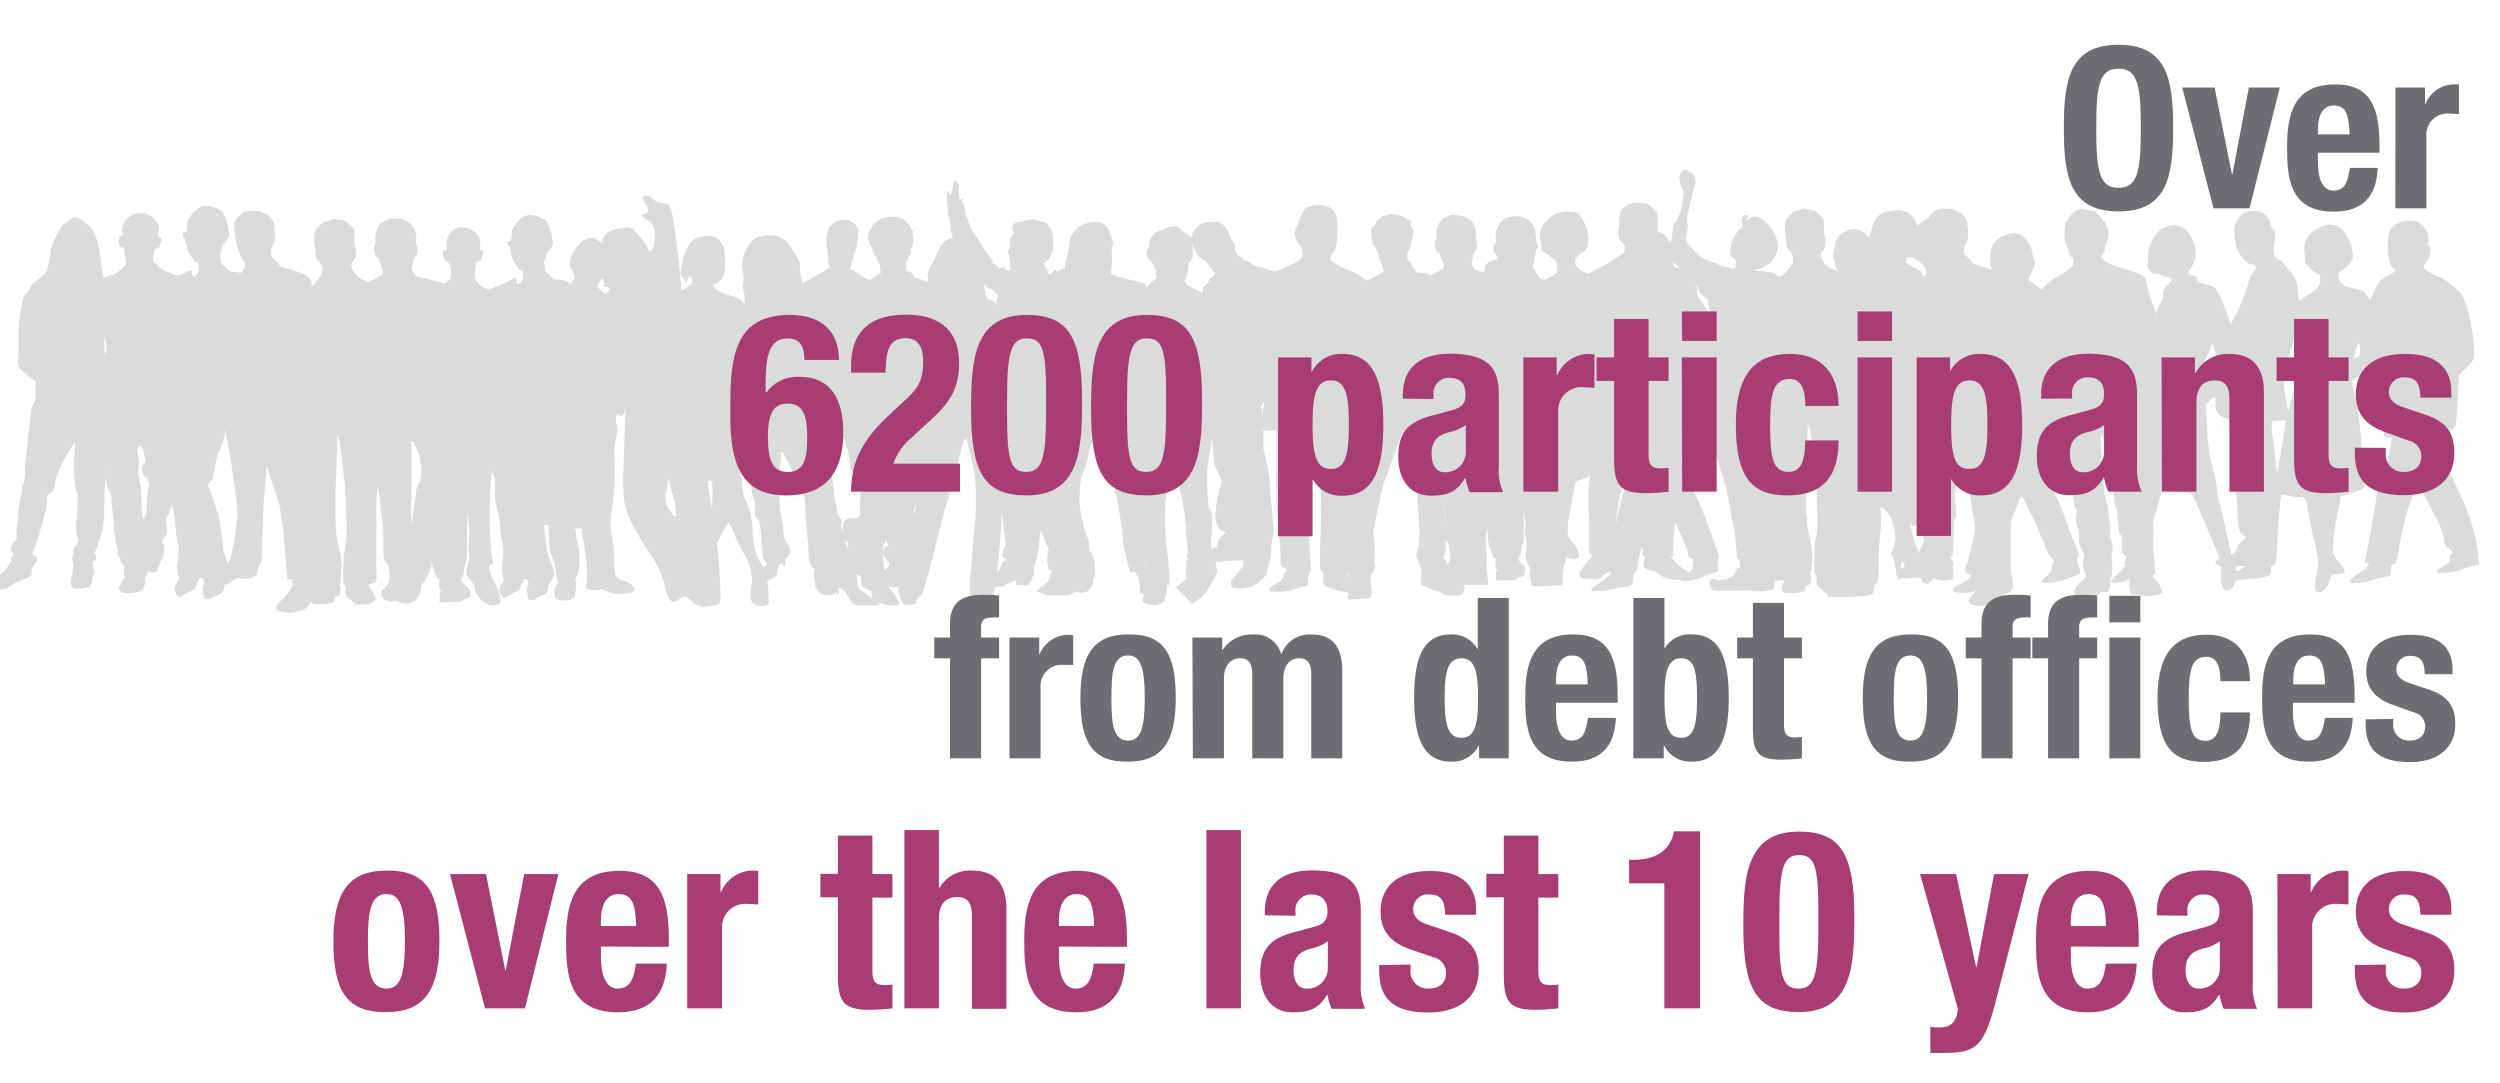 <?xml version="1.0" encoding="UTF-8"?> <svg xmlns="http://www.w3.org/2000/svg" id="Layer_1" data-name="Layer 1" viewBox="0 0 300 130"><defs><style>.cls-1{opacity:0.25;}.cls-2,.cls-3{fill:#6d6e71;}.cls-3{fill-rule:evenodd;}.cls-4{fill:#a83d74;}</style></defs><g class="cls-1"><path class="cls-2" d="M219.38,71.61a.34.34,0,0,1-.06-.22c0-.15.08-.2,1.21-.72.93-.42.79-.55-.53-.46s-1.91,0-2-.42c0-.21.06-.3.46-.42,1.2-.37,1.87-.83,1.87-1.28a1.45,1.45,0,0,1,.53-.84c.46-.45.7-1,.42-1a1.21,1.21,0,0,1-.37-.43c-.24-.35-.31-.77-.44-2.45-.08-1.12-.21-2.43-.28-2.92s-.18-1.55-.25-2.36c-.15-1.89-.53-5.52-.56-5.54-1.71-.94-1.74-1-1.47-3.17.12-.92.34-2.45.51-3.41.27-1.61.28-1.75.08-1.93s-.2-.3-.09-.92c.16-.87.05-1-.68-1a.82.82,0,0,1-.67-.17c-.24-.29-.38-.25-.53.14s-.16.32-.34.17-.2-.36-.15-1.06l.07-.89-.45-.16c-.24-.09-.44-.23-.44-.32s.12-.12.54,0,.56.17.89-.07.38-.26,1,0a3.37,3.37,0,0,1,1.27.81,2.73,2.73,0,0,0,.66.54,32.5,32.5,0,0,0,2.06-4.56,7,7,0,0,1,.57-1.53c.38-.64.41-.84.14-.84-.83,0-1.82-1.2-2.19-2.63a3,3,0,0,1,0-1.84c.25-1.19.34-1.36,1-1.75a2.06,2.06,0,0,1,2-.33,1.92,1.92,0,0,1,1.23,1.32,1.71,1.71,0,0,0,.4.75c.29.25.33.9.11,1.77a1.56,1.56,0,0,0,.57,1.77,1.63,1.63,0,0,1,.62.69,2.11,2.11,0,0,0,.54.68,3.86,3.86,0,0,1,1,2,11.87,11.87,0,0,1-.12,4.29c-.15.72-.37,1.75-.48,2.29s-.34,1.54-.52,2.23a12.58,12.58,0,0,0-.06,5.24l.24,1.24.15-1c.08-.57.4-2.18.7-3.57l.55-2.52-.26-.36c-.48-.65-.47-.94,0-1.69.69-1,.76-1.7.44-4.08-.27-1.94.06-3.19,1-3.82l1-.64a1.74,1.74,0,0,0,.88-1.55c0-.41-.1-.59-.51-1a2,2,0,0,0-.66-.49,1.18,1.18,0,0,1-.48-.33.62.62,0,0,1-.24-.65,1.51,1.51,0,0,0-.06-.72,2.44,2.44,0,0,1,.59-2.09A3.8,3.8,0,0,1,232.67,26a1.9,1.9,0,0,1,1.59.81,5.81,5.81,0,0,1,.78,2.73,2.6,2.6,0,0,1-1.12,1.86c-.66.46-.7.63-.32,1.25a3.28,3.28,0,0,0,2.12,1.09A1.76,1.76,0,0,1,237.21,35c.13.34.25.64.27.67a18.76,18.76,0,0,0,2.2-1.34c.24-.18.23-.2-.16-.7a5.16,5.16,0,0,1-.5-4A3,3,0,0,1,241.69,28a1.43,1.43,0,0,1,1.12.41,3.3,3.3,0,0,1,1.1,2.12,1.46,1.46,0,0,0,.19.69c.22.14.1.73-.29,1.42s-.41,1.13-.13,1.13a1.36,1.36,0,0,1,.4.26c.17.15.81.61,1.42,1a12.44,12.44,0,0,1,1.44,1.09c1.3,1.3,2.05,3.54,2.17,6.46.07,1.78.06,1.81-1,2.93l-.65.68-.1,1.48a31.92,31.92,0,0,1-.54,4.59,1,1,0,0,1-.68.56c-.51.2-.56.27-.84,1.09-.42,1.26-.46,1.83-.17,2.45l1,2a36.73,36.73,0,0,1,2,4.65c.31.86.75,2,1,2.61.36.89.39,1.06.23,1.22s-.16.3.06,1a3,3,0,0,1,.19,1,11.52,11.52,0,0,1-3.63,1.08c-1,.07-1.23-.09-.7-.53.75-.62,1-.92.9-1.17a.87.87,0,0,1,.14-.59c.22-.33.22-.35,0-.55a4.3,4.3,0,0,1-1-1.81,4.48,4.48,0,0,0-.39-.88.53.53,0,0,1-.12-.33,23,23,0,0,0-1.1-2.41l-1.1-2.21-.21.4a31.09,31.09,0,0,0-1.64,4.54c-1,3.87-1.06,4.19-1.39,4.46a.86.86,0,0,0-.32.78c0,.68-.1.81-.73,1l-1.3.33a6.31,6.31,0,0,1-2.46.1c-.48-.12-.21-.49.75-1s1.48-1.08,1.08-1.08a.92.92,0,0,1-.41-.17c-.22-.16-.22-.21,0-1a24.76,24.76,0,0,0,.8-3.14c.07-.36.25-1.21.4-1.9s.33-1.57.41-2a31.16,31.16,0,0,1,1.1-4.2c.31-1,.6-2,.65-2.32l.09-.56h-.53c-.61,0-.6,0-.73-1.57-.07-1-.43-4.49-.45-4.55l-.51-.18c-.95-.28-1.09-.47-1.24-1.77-.07-.64-.15-1.18-.16-1.2s-.12,0-.24,0-.17.16-.08.43.47,3.27.65,5.4c.06.76.14,1.55.18,1.77.09.5.35,5.6.29,5.66a17.25,17.25,0,0,1-2.18.52l-.59.11-.1.78c-.14,1-.43,2.86-.69,4.26-.3,1.61-.18,2.33.48,3s.94,1.22.83,1.57-.16.26-.91.19l-.81-.07-.16.52c-.24.79-.86,1.43-1.39,1.43-.38,0-.45,0-.52-.39a3.42,3.42,0,0,1,.27-1.81,7.16,7.16,0,0,0-.15-3.66,48.07,48.07,0,0,1-.79-4.75,4.91,4.91,0,0,0-.11-.76s-.55-.13-1.18-.24-1.35-.27-1.62-.35l-.48-.16V56.65c0-.68,0-1.87.11-2.65l.11-1.41-.49.08-1.29.18c-.29,0,.1,4.9.56,6.95a14.37,14.37,0,0,1,.13,4.13,30.83,30.83,0,0,0-.2,3.4c0,2.32-.06,2.51-.3,2.71a.81.81,0,0,0-.27.68c0,.58-.18.69-1.34.81a33.75,33.75,0,0,1-4.1.08Zm16.67-31.09,0-1-.24.85c-.14.47-.29,1-.34,1.08s-.05.21.21.12.31-.2.34-1.09ZM162,71.11a9.35,9.35,0,0,1-2.79-.71c-.39-.23-.42-.29-.42-1s-.05-.81-.23-.95-.23-.39-.12-3.52c.18-5,.13-6-.38-8.14a6.33,6.33,0,0,1-.18-1.09c0-.19-.05-.32-.11-.28-.26.16-.72,3.44-.74,5.19s.19,7.22.28,7.57a.6.6,0,0,1-.13.52,1.85,1.85,0,0,0-.24.87l0,.64-1.18.37a7.08,7.08,0,0,1-3.35.39c-.28-.2,0-.54.64-.89s.94-.55.94-.89a.69.69,0,0,1,.19-.46c.29-.24.24-.44-.16-.66s-.35-.25-.36-1.24c0-.58-.08-1.7-.17-2.49a62,62,0,0,1-.34-8.68l0-4.09-.62.07c-.92.11-1.14-.11-1.12-1.09,0-.42.18-1.67.37-2.77.34-2,.34-2.32,0-2.19a.49.49,0,0,1-.37-.09,21.63,21.63,0,0,1-2-3.5,8,8,0,0,0-.49-1c-.26-.34.5-2.7,1.68-5.24a14,14,0,0,0,.65-1.57,4.22,4.22,0,0,1,.38-.85,6.19,6.19,0,0,1,1.71-.89,8.2,8.2,0,0,0,.78-.33,8.2,8.2,0,0,1,.78-.33,4.69,4.69,0,0,0,.73-.41c.63-.39.67-.44.67-1a1.45,1.45,0,0,0-.39-1,2,2,0,0,1-.29-2.23,2.64,2.64,0,0,0,.28-.69,3.29,3.29,0,0,1,.86-1.52,3.4,3.4,0,0,1,2.54-.16c1,.47,1.3,1.2,1.18,3.38-.08,1.46-.11,1.58-.5,2.12s-.49.73-.11,1.08a8.5,8.5,0,0,0,2,1.09,5.94,5.94,0,0,1,2.3,1.4,2.57,2.57,0,0,1,.82,1.81c.12.65.3,1.91.42,2.81s.25,2,.32,2.43c.13.81.32,2.9.46,5,0,.64.13,1.68.2,2.29.18,1.66.17,1.85-.15,1.93s-.27.13-.18,1a2.23,2.23,0,0,1-.71,2.14.74.74,0,0,1-.82.27,2,2,0,0,1-.69-.26c-.23-.17-.23-.21,0-.51a.67.67,0,0,0,.07-.71,1.11,1.11,0,0,1,.07-.88c.26-.61.26-.57-.07-.7s-.29-.22-.32-.94a48.09,48.09,0,0,0-.52-5.38,7.72,7.72,0,0,1-.19-1.28c0-.22-.06-.41-.13-.41a12.93,12.93,0,0,0,.13,3.54,33.47,33.47,0,0,1,.19,4.61c0,.13-.16.24-.25.24-.25,0-.32,1.46-.32,6.94,0,2.63-.07,5.49-.14,6.36s-.18,2.22-.22,3c-.06,1-.13,1.47-.26,1.55-.34.19-.18.6.55,1.39s.86,1.21.35,1.17l-.76-.07Zm-8.93-31c.11-.58.24-1.28.28-1.57.08-.5.06-.48-.27.26a6.87,6.87,0,0,0-.41,1.21,1.09,1.09,0,0,1-.23.56c-.14.12-.14.21,0,.52.27.47.33.37.59-1ZM191.34,71c-.6-.15-.54-.32.33-.88a6.89,6.89,0,0,0,1.7-1.4c0-.06-.14-.11-.32-.11-.38,0-.41-.15-.14-.9a16.09,16.09,0,0,0,.4-1.69c.63-3.45,1-5.17,1.51-7,1.73-6.12,1.65-5.66.94-5.61l-.49,0-.09-.78c0-.44-.18-1.32-.29-2a16,16,0,0,1-.21-2.18v-1l-1-.5-1-.5,0-1.67c0-1.49-.13-1.91-.35-1.56a1.64,1.64,0,0,1-.67.27c-.33.08-.63.23-.66.33a2.71,2.71,0,0,0,.13.94,37.16,37.16,0,0,1,.6,5.62c.12,1.92.28,3.78.48,5.51l.07.67-.57.26a14.13,14.13,0,0,1-1.59.58c-.76.24-1,.38-1.07.58s-.28,1.4-.54,2.78c-.55,2.89-.53,3.4.1,4.19a3.31,3.31,0,0,1,.87,1.78c0,.34-.57.45-1.15.24-.36-.12-.38-.11-.52.47-.41,1.61-1.43,2.65-1.84,1.88a4.8,4.8,0,0,1,.08-2.48,3.76,3.76,0,0,0,.07-1.84c-.14-1-.54-3.23-.83-4.73-.08-.39-.18-1-.23-1.43l-.08-.72L183.77,58c-1.59-.32-1.8-.47-1.79-1.33,0-.38.06-1.25.12-1.93s.16-1.72.2-2.3c.09-1.1.86-5.61,1.18-7a2.51,2.51,0,0,0,0-1.94c-.28-.54-.25-.74.29-1.73l.48-.9-.16-1.38a18,18,0,0,1,0-4.6c.21-.64.46-.88,1.42-1.37,1.28-.65,1.35-.72,1.36-1.41s0-.64-.56-1.1a10.69,10.69,0,0,0-1-.73c-.31-.19-.37-.31-.35-.72a2.36,2.36,0,0,0-.13-.86,2.25,2.25,0,0,1,.81-2.21,2.91,2.91,0,0,1,2.46-1.09c.81,0,1.07.05,1.29.25a4.64,4.64,0,0,1,1.2,3.37c-.09.57-.37,1.17-.56,1.17a2.49,2.49,0,0,0-.56.4c-.83.74-.52,1.59.78,2.12a4.45,4.45,0,0,0,1,.27,1.44,1.44,0,0,1,1.29.81,5.9,5.9,0,0,1,.76,1.9l.35,1.33.35-.77c.31-.67.93-1.35,1.24-1.35a13.59,13.59,0,0,0,1.62-.72,3,3,0,0,0-.42-.64,3.27,3.27,0,0,1-.56-1.1,10.2,10.2,0,0,1,.07-3.2,2.49,2.49,0,0,1,2.66-1.49c1.27.19,1.77.88,2.07,2.84.16,1.11.16,1.12-.18,1.76a3.18,3.18,0,0,0-.34.86,7.13,7.13,0,0,0,2.45,1.8c.49.26,1,.54,1.1.61A7.31,7.31,0,0,1,205.19,38a28.11,28.11,0,0,1,1.1,5.35l.09.89-.92.91-.91.91,0,1.35c0,.73-.05,1.51-.09,1.73s-.09.75-.13,1.18c-.17,1.74-.3,2-1.2,2.48A1.89,1.89,0,0,0,202,54l-.39.86.23.66c.24.69,1.22,3,1.83,4.32a29.19,29.19,0,0,1,1.15,2.82c.26.68.71,1.91,1,2.72.4,1.1.51,1.53.4,1.66a1.25,1.25,0,0,0-.05.78c.07.51,0,.65-.17.8a1,1,0,0,1-.5.19,3.37,3.37,0,0,0-.79.25,7.82,7.82,0,0,1-2.42.7c-.48,0-.6,0-.64-.19s0-.23.16-.23a2.23,2.23,0,0,0,.79-.56c.48-.46.56-.61.51-.91a.79.79,0,0,1,.08-.55c.12-.14.07-.2-.23-.31s-.39-.21-.44-.77c-.08-.77-3.07-6.92-3.37-6.92s-1.14,1.94-1.83,4.91c-.15.61-.39,1.63-.53,2.26a10,10,0,0,0-.27,1.51.92.92,0,0,1-.26.59,1,1,0,0,0-.27.81c0,.72-.2.93-1,1a12.74,12.74,0,0,0-1.28.27,6.78,6.78,0,0,1-2.36.23Zm.09-30.12a1.91,1.91,0,0,0,.13-1.59c-.09-.15-.26.28-.63,1.57-.08.29.19.3.5,0ZM277.86,70.7c-.11-.28-.08-.68.13-1.8.3-1.62.3-1.67-.49-4.91-.21-.9-.46-2.11-.55-2.69-.22-1.56-.27-1.63-.95-1.63a8.22,8.22,0,0,1-2.06-.33c-.17-.06-.23.18-.37,1.53-.09.89-.22,2.7-.28,4-.12,2.7-.18,3-.54,3-.2,0-.24.1-.24.51a1,1,0,0,1-.17.63,4.67,4.67,0,0,1-1.5.41,21.75,21.75,0,0,0-2.4.23.83.83,0,0,0-.36.49.93.93,0,0,1-1.06.68c-.37-.12-.59-1-.5-2,.06-.82.06-.83-.32-1s-.49-.43-.12-.63.26-.15,0-.89c-.15-.42-.63-1.55-1.06-2.52l-1.35-3.14c-.65-1.57-.57-1.52-2.41-1.66-2.06-.16-1.81-.28-2.17,1.06-.17.65-.61,2.16-1,3.35-.78,2.51-.88,3.16-.66,4.1a1.78,1.78,0,0,1,0,1.27c-.22.66-.53.77-.59.23,0-.2-.07-.36-.11-.36a5.53,5.53,0,0,0-.74.5,5.27,5.27,0,0,1-1.13.66c-.58.19-1.58.19-1.58,0a4,4,0,0,1,.82-.9,5.41,5.41,0,0,0,1.78-3.15,53,53,0,0,0,.84-7.47,7.51,7.51,0,0,0-1.07-.4c-1.46-.47-1.42-.4-1.08-1.77a41.9,41.9,0,0,0,.93-4.11c0-.19-.13-.26-.66-.33s-.69-.17-.74-.29a13.85,13.85,0,0,1,.62-2.92c.06-.18.18-.61.27-1a1.11,1.11,0,0,1,.49-.8c.22-.11.42-.43.63-1a7,7,0,0,0,.31-.94c0-.17-.55-.12-.92.09a1.33,1.33,0,0,1-1.56-.15,1.45,1.45,0,0,1-.4-.43c0-.05.22-.2.49-.33.44-.21.46-.25.26-.4s-.29-.28,0-.38a4.15,4.15,0,0,0,.56-.28c.44-.26.87-.24,1.81,0l.78.24.14-.47c.07-.26.22-1,.33-1.65a15.61,15.61,0,0,1,1.26-4.4,2.25,2.25,0,0,0,.4-1.21c0-.48.07-.64.52-1.08.66-.64.69-1,.09-1a1.31,1.31,0,0,1-.69-.19,1.4,1.4,0,0,0-.68-.2,1.07,1.07,0,0,1-.77-.34c-.33-.32-.34-.38-.28-1.47a4.45,4.45,0,0,1,1-3,2.63,2.63,0,0,1,1.79-1,2.1,2.1,0,0,1,2.19,1.09,3.5,3.5,0,0,1,.24,3.93c-.45.57-.49.89-.11.89a.8.8,0,0,1,.83.58c.06.25.21.36.64.47,1,.26,1.38.4,1.51.56a14.61,14.61,0,0,1,1.36,3,7.45,7.45,0,0,0,.5,1.27,23.26,23.26,0,0,0,1.43-2.94c.15-.36.45-1.23.67-1.92a5,5,0,0,1,.66-1.49c.42-.39.32-.68-.27-.79-.44-.07-.64-.21-1.12-.8a3.92,3.92,0,0,1-.91-2.7,2.23,2.23,0,0,1,.22-1.62,2.06,2.06,0,0,1,2-1.27,1.85,1.85,0,0,1,2.05,1.55,1.76,1.76,0,0,0,.42.83c.26.2.26.13,0,1.94-.11.8.14,1.44.61,1.53a.85.85,0,0,1,.53.35,8.45,8.45,0,0,0,.73.93,3.43,3.43,0,0,1,1,2.5l.15,1.14.91-.59c1.42-.91,1.64-1.17,1.64-1.89,0-.55,0-.64-.37-.8-.56-.27-1.48-1.14-1.47-1.4a7.19,7.19,0,0,0-.07-1.23,2.74,2.74,0,0,1,1.71-2.8,2.32,2.32,0,0,1,2.65,0,4.44,4.44,0,0,1,.8.94,6.63,6.63,0,0,1,.68,2.35,2.19,2.19,0,0,1-.9,1.5c-.71.35-.92.63-.84,1.14s.51,1,1.37,1.2c1.59.36,1.66.39,2.05.93l.39.52.48-1c.58-1.21.74-1.41,1.51-1.81a6,6,0,0,0,.85-.5c.26-.19.26-.2-.09-.47s-.67-1.14-.66-2.64.25-2.08.89-2.59a3.67,3.67,0,0,1,2.25-.46A2.24,2.24,0,0,1,291.37,29a1,1,0,0,0,.15.61c.27.16.06,1.3-.33,1.76-.61.73-.47.95,1.07,1.68a7.75,7.75,0,0,1,3.09,2.22c1,1.61,1.94,7,1.39,8a6.67,6.67,0,0,1-.9,1l-.75.72-.16,2.81c-.08,1.55-.2,3-.25,3.21s-.28.49-.72.72-.63.4-.93,1.28l-.33,1,.4.88c.22.48.9,1.91,1.52,3.17s1.28,2.77,1.5,3.34a26.49,26.49,0,0,1,1.26,5,3.25,3.25,0,0,0,.07.89c.1.41.08.43-.47.57-.31.08-1,.29-1.61.48-1.17.37-2.73.55-2.87.33s0-.26.9-.85c.62-.4.66-.45.62-.91,0-.29,0-.49.09-.49s.15-.09.15-.2-.06-.19-.12-.19a1.31,1.31,0,0,1-.44-.33,1.61,1.61,0,0,1-.41-1.07,8.65,8.65,0,0,0-1-2.52c-1.42-2.83-1.91-3.67-2.15-3.68a13.84,13.84,0,0,0-1.54,3.91,1.77,1.77,0,0,1-.12.57c-.07.16-.28,1.18-.47,2.26-.4,2.22-.5,2.56-.78,2.56s-.3.26-.36,1c0,.36-.09.4-.69.51a14.91,14.91,0,0,0-1.68.43c-1.27.38-2.62.43-2.56.08a4.56,4.56,0,0,1,1.19-1c1.16-.77,1.37-1.06.87-1.19-.22-.06-.26-.14-.2-.38.31-1.1,1.21-6.15,1.45-8.13a17,17,0,0,1,.59-2A18.18,18.18,0,0,0,287,52.51a.8.8,0,0,0-.44,0c-.17.05-.35,0-.39,0s-.49-2.46-.72-4.14c-.26-1.84-.29-1.95-.74-2.09s-.84-.45-.84-.85a1,1,0,0,0-.07-.43,2.31,2.31,0,0,0-.86.27c-.63.29-.76.4-.72.61s.18.74.32,1.31.33,1.41.41,1.84c.14.78.58,5.78.72,8.22l.07,1.27-.51.27a9.71,9.71,0,0,1-1.41.5l-.89.24-.3,1.56a22.88,22.88,0,0,0-.69,5.22,3,3,0,0,0,.7,1.11c.6.65.85,1.14.66,1.33a2.2,2.2,0,0,1-.83.15c-.71,0-.71,0-.87.57a2.44,2.44,0,0,1-.86,1.46c-.48.26-.75.21-.91-.19ZM269,68.24l.4-.32h-.56c-.51,0-.56,0-.56.33s.22.41.72,0Zm-.81-2a.71.71,0,0,0,.22-.46A1.77,1.77,0,0,1,269,65l.55-.5-.43-.36c-.49-.41-.48-.36-.66-3.37-.07-1-.21-2.34-.32-3s-.27-2-.35-3-.18-2.46-.23-3.15l-.09-1.24-.61-.29a1.46,1.46,0,0,1-1-1.63,2,2,0,0,0-.1-.82c-.06,0-.33.15-.6.4-.47.47-.48.48-.42,1.34,0,.48.1,1.58.14,2.44a21.25,21.25,0,0,0,.79,4.94,11.53,11.53,0,0,1,.38,2,7.8,7.8,0,0,0,.18,1.29c.39,1.26,1.47,6,1.47,6.49,0,.08.28-.09.56-.33Zm5.26-10.34c0-.42.14-1,.2-1.41.3-1.57.67-3.9.62-4a4.25,4.25,0,0,0-.86,0l-.8.08v.63a7.57,7.57,0,0,0,.12,1.26c.07.35.19,1.41.28,2.37a7.06,7.06,0,0,0,.26,1.73c.06,0,.14-.34.18-.75ZM275,47.79c.3-1.27.32-1.92.06-2.14s-.37-.86.08-1.86a4.11,4.11,0,0,0,.44-2.07c0-1.67-.1-1.84-.44-.57-.16.58-.44,1.49-.62,2a8.72,8.72,0,0,0-.27,4.38c.25,1.62.35,2,.44,1.57,0-.15.17-.74.31-1.33Zm-18.15-2.9c-.09-.08-.29.36-.51,1.11-.15.51-.16.69-.05.73a4,4,0,0,0,.56-1.84ZM265,45c.26-.43.59-1,.74-1.38.26-.58.26-.64.06-1.42-.25-1-.28-1-.45-.61L264.72,43a4,4,0,0,0-.47,1.93,1.76,1.76,0,0,0,.12.87A2.49,2.49,0,0,0,265,45Zm18.12-2.29c.11-.1.13-.4.08-.91s-.12-.71-.17-.66a4.87,4.87,0,0,0-.36,1l-.27.89.28-.09a1.22,1.22,0,0,0,.44-.23Z"></path><path class="cls-2" d="M144,30.93a5.12,5.12,0,0,1-.87-1.48,3,3,0,0,1,0-1.54,3.66,3.66,0,0,1,.9-1,3.83,3.83,0,0,1,1.13-.25,6.58,6.58,0,0,1,1.16,0,3.16,3.16,0,0,1,.84.71,4.75,4.75,0,0,1,.37.78,1.82,1.82,0,0,0,.23.61c.09.12.44.51.44.82s0,.39,0,.54a4.56,4.56,0,0,0,.51.67s.33.06.35.14a2.59,2.59,0,0,0,.33.4h.36l.51.43.37.19a18.53,18.53,0,0,1,2.16.61,1.13,1.13,0,0,1,.84,1.11,9.21,9.21,0,0,1,.17,2,6.52,6.52,0,0,0-.05.93c0,.42.08,2.93.08,3.25a5.3,5.3,0,0,1-.12,1.43c-.15.44-1.06,3.91-1.06,3.91s.07,1,.07,1.14.22,2.14.22,2.14l-1.4-.17-.17.54s.1.88.12,1a3.69,3.69,0,0,1-.05.74.94.94,0,0,0,.07.44,2.16,2.16,0,0,1,.1.84c0,.27,0,2,0,2s.47,2.09.62,2.83a14.65,14.65,0,0,1,.19,1.94c0,.28.3,3.72.37,4.29a2.2,2.2,0,0,1,0,1.11c-.09.73-.22,1.05-.22,1.45s-.07,1.4-.07,1.4L152.16,68l-.13.94s-1.35,1.38-1.8,1.45a5.09,5.09,0,0,1-1.79.2c-.49-.15-.64,0-.69-.35a1.4,1.4,0,0,1,0-.59c0-.1.52-.56.57-.64s.47-.64.54-.69a3.59,3.59,0,0,0,.32-.44l0-.62s-2.22,0-2.32.1a11.22,11.22,0,0,1-1.62.17,2.17,2.17,0,0,1-1.33-.22c-.22-.2-.59-.34-.57-.42a4.43,4.43,0,0,0,.08-.49,6.45,6.45,0,0,1,1.3-.44c.49-.08,1.31-.3,1.31-.3a2.15,2.15,0,0,1,.34-1.1,2.57,2.57,0,0,1,.76-.62s-.64-.37-.71-.39a1.69,1.69,0,0,1-.27-.32,3.38,3.38,0,0,1-.32-1.31c0-.56.22-2,.22-2l.57-2.21-.45-1s-.42-.84-.42-.91-.61-5.86-.61-6.16,0-1.4,0-1.4l-.69-.12,0-2.1.39-6s-.49.69-.81.74-.52.27-.61.12a5.29,5.29,0,0,1-.55-1,4.7,4.7,0,0,1,0-1.67c.12-.25.91-2,.91-2l.56-.81s-.12-.69.13-1a3.36,3.36,0,0,1,.51-.46,2,2,0,0,1,.17-.47l.69-.52-.27-.49a9.81,9.81,0,0,1-.66-.79c0-.07-.2-.32-.2-.32s-.61-.32-.64-.45Z"></path><path class="cls-2" d="M135.94,46.44l-1.63-2.36s-.08-.59-.08-.67S134,41,134,40.89s0-1,0-1l.19-1.31s0-.81.05-.89.32-2.11.32-2.11l2.31-.89c.19-.08.75-.26.75-.26l.69-.67s.54-.43.49-.41a3.71,3.71,0,0,1-.08-.83l-.35-.83-.27-.32s-.4-.37-.4-.45-.22-.62-.11-.73a2.12,2.12,0,0,0,.27-.5,3.63,3.63,0,0,1,.13-.91,3.21,3.21,0,0,1,.62-.83,8.77,8.77,0,0,1,1.18-.51,2.23,2.23,0,0,1,.67-.24c.34-.06.88-.08,1,.1a6.37,6.37,0,0,0,1.31,1,.59.59,0,0,1,.32.46c0,.16,0,.8,0,1a2.81,2.81,0,0,1,0,1c-.08.13-.1.51-.18.59s-.24.08-.24.16-.11,1-.16,1.26a6.26,6.26,0,0,1-.35.91l.24.43.83.56s1.52.56,1.55.62,1.07.45,1.07.45.22-.08.27.51.05,3,.13,3.67a21.1,21.1,0,0,1,.08,2.14c0,.51.27,1.18-.18,1.74s-1.42,2.17-1.42,2.17.43,2.06.43,2.14.67,2.14.67,2.14l.34,1.91-.72.26s-.35,2.39-.38,2.47-.18,1.39-.21,1.5.05,2.86.05,2.86l.14,1.66a2.12,2.12,0,0,1,.37.89,8.68,8.68,0,0,1,0,1.47c0,.27-.06,1.44-.08,1.55s0,1,0,1.07a7.08,7.08,0,0,0,.37,1.18,7.2,7.2,0,0,1,.35,1.53c0,.08-.7,1.5-.7,1.5s-.83,1.23-.93,1.34a11.6,11.6,0,0,1-1.32,1c-.1,0-2-1.95-2-1.95a9.45,9.45,0,0,1,1.12-.86c.32-.16.05-.64.05-.64l.06-1.21v-.53s.37,0,.29-.11a1.32,1.32,0,0,1-.21-.21s.13-.81.13-.89-.32-2.59-.24-2.7-.37-3-.37-3l-.46-2.19s-.24-.67-.24-.75-.75-4.1-.75-4.1l-.05,2.54-.38,2.84-.21,1.66-.06,1.82.08,2.23.11,1.47.19,1.15.19,2.46-.06.75h-.24l-.11,1-.26,1-.89.43a11,11,0,0,1-1.15-.16l-.53-.32a5.52,5.52,0,0,1,.21-1c.08-.08.35-.43.35-.43l0-.46-.16-.18-.05-.94V66.81c0-.08-.24-1.82-.24-1.82s-.43-.67-.38-.72-.13-3.21-.13-3.21V58.94l-.16-1-.38-.75L136,53.4l-.29-.78-1-.21s.75-4.1.81-4.26.42-1.71.42-1.71Z"></path><path class="cls-2" d="M131.62,26.61l-.25,0a4.33,4.33,0,0,0-2,.69,6.12,6.12,0,0,0-.92,1.18,6.13,6.13,0,0,0-.15,1.07c0,.31-.37,1.78-.43,2s-.11.58-.11.58l-.87.46-.34-.23-2.76,3a8.3,8.3,0,0,0-1.36,2.21c0,.41,1.41,1.67,1.64,1.7s1.84-.06,1.84-.06l.93-.23.23,1.24s.17,1.44.17,1.53-.61,3.42-.66,3.51-.78,4.89-.78,4.89l.81.17a4.78,4.78,0,0,0-.29,1c0,.23.2,1.84.14,2s-.29,1.79-.29,2,.21,1.53.23,1.64a16.05,16.05,0,0,1-.14,2.3c-.09.29.06,2.88,0,3.17s-.34,3.28-.4,3.45a4.85,4.85,0,0,0-.2,1.53c.08.29.2,1,.2,1s.34-.09.34,0a5.58,5.58,0,0,1-.49,1.44c-.14.08-.57.43-.49.54s.69.89,1,.72a5.06,5.06,0,0,1,1.1-.52c.08,0,.28.09.28,0s.06-1.26.06-1.26l.2-.81,1-.29s.18-1.49.18-1.58V64.93c0-.26.46-2.7.48-2.79s0-1.55,0-1.55.08-2.19.08-2.28.15-1.2.15-1.2a7.83,7.83,0,0,0,.8-2.22,4.34,4.34,0,0,1,.38-1.47,3.79,3.79,0,0,1,.51-1l.29,0,1.73,5.16.54,2.1.64,3.68.14,1.87.43,1.9a9.44,9.44,0,0,0,.49,1.64,3.09,3.09,0,0,1,.38-.17,2.14,2.14,0,0,1,.6,1c.06.46.12,1.56.12,1.56l1.21.31c.08,0,.51.15.6,0A7.21,7.21,0,0,1,139,71a2.84,2.84,0,0,0-.19-.72c-.12-.17-1.1-1.93-1.1-1.93l-.34-.89.46-.49.2-.66L137.93,64s-1-6.59-1-6.68-.09-.8-.09-.8l.11-2.3a3.76,3.76,0,0,1-.31-.92c0-.18.17-1.13.17-1.13s0-1.66,0-1.75-.15-.78-.15-.78l.38-.46,1-1.35.32-1.5s.35-1.61.38-1.7S139,43,139,43l-.41-3.28s-.14-1.62-.2-1.7-.37-1.18-.37-1.18l-.12-1.33-.34-.72-.15-.77s-3.51-.84-3.54-.92-.57-.18-.57-.18l.14-1.46,0-1.07-.06-.75.23-.37-.43-1.38s-.45-1.29-1.62-1.29Zm-5.5,9.08.29,0s0,.25-.06.3a7.83,7.83,0,0,1-.85.29,4.33,4.33,0,0,1,.52-.6Zm10.09,6.4.18.15.19.69v1.59a5.43,5.43,0,0,1-.13.54,3.19,3.19,0,0,1-.27-.53c0-.1-.09-1.24-.1-1.31a6.43,6.43,0,0,1,.13-1.14Z"></path><path class="cls-2" d="M175.35,70a4.84,4.84,0,0,1-.7-1.11,6.94,6.94,0,0,0-1-1.17l-.13-.54s-.29-.13-.36-.1c.07-.15.33-.88.33-.88s0-1.27,0-1.38-.11-2.17-.14-2.34-.13-1.71-.11-1.95-.13-1-.08-1.14-.05-2.52-.05-2.52.13-1,.11-1.12,0-2,0-2.22-.13-3.15-.13-3.15L174,50s-.55-2.76-.6-2.95-.33-1.88-.33-1.88.71-.73.79-.76,1.93-2.06,2-2.14a6.06,6.06,0,0,0,.06-1l-.79-2.47-.87-2.31c0-.08-.35-2.12-.38-2.28a6.43,6.43,0,0,0-.38-.81s-.95-.22-1-.22-1.41-.38-1.52-.38-1-.14-1-.14l-.41-.49a6.5,6.5,0,0,0-.32-.73.35.35,0,0,0-.33-.19l-.08-.62s.14-.63.22-.65.21-.38.24-.52a5.55,5.55,0,0,1,.11-.6c.05-.16.08-.3.14-.54s0-.41.08-.51a1.12,1.12,0,0,0-.3-.6c-.19-.25-.14-.25,0-.44s-.19-.27-.38-.43a3.25,3.25,0,0,0-.65-.38,2.92,2.92,0,0,0-.76-.19,4.21,4.21,0,0,0-.6-.11,9.35,9.35,0,0,0-1,.27,6.47,6.47,0,0,0-.6.44c-.14.08-.27.54-.27.54l-.49.43c-.11.11,0,.65,0,.87s.11.82.08.9a5,5,0,0,0,.54.79l.41,1.3.44,1.27-.08.17s-1.74,1-1.85,1-1.66,1-1.66,1-.13,1.2-.1,1.28-.11,2-.11,2.06S162,39.7,162,39.84l-.41.87V42l.6,1.16s.62.44.71.47a2.54,2.54,0,0,0,.78-.41c.06-.08.63-1.47.63-1.47l0,.71.14,1.36-.19,1.08L164,46.08s-.74,4.45-.71,4.37-.19,3.26-.24,3.47a11.31,11.31,0,0,0,0,1.82s-.35,1.52-.35,1.66-.27,2.47-.33,2.58-.16,4.12-.16,4.12l-.14,2.58-.21.19s-.44.68-.52.79.08.49.08.49l.38.7.06.92s-.09,1.22-.09,1.31,0,.84,0,.84l.62,0,2-.13.25-.68-.19-1.28.11-.81.48-1s-.14-.37-.16-.33c0-.12.08-1.43.08-1.43v-.92c0-.08-.19-1.41-.19-1.41l.3-1.47.22-1.3.68-2.93,2.3-6.33s.25.65.27.74,0,1,0,1l.49.46.24,2.61s.66,1.46.68,1.41.17,2.39.17,2.5.24,3.25.24,3.25-.08,1.5-.08,1.58-.38,1.25-.38,1.25l.22.38.46,1.43s-.06,1.55-.08,1.63.87.27.89.38a6.61,6.61,0,0,0,1.28.46,4.58,4.58,0,0,0,.84.44l1.46.08a3.8,3.8,0,0,0,.55-.19,3.08,3.08,0,0,0,.24-.84c0-.19-.35-.38-.49-.49Zm-3.06-27.65-.14-.79.11-1.06.38-.54.24.3.11.57.17.68-.87.84Z"></path><path class="cls-2" d="M175.64,43.3s-.11,3.78,0,4.19.37,4.85.37,5-.52,3.45-.56,4.23.11,4.74,0,5.15-.37,1.41-.37,1.74a2.62,2.62,0,0,1-.11.7,9.17,9.17,0,0,0,0,2,2.75,2.75,0,0,1-.11,1.08,4.51,4.51,0,0,0-.11.92,5.56,5.56,0,0,1,0,1,3,3,0,0,1-.34.86l4.19,0s-.22-2-.22-2.19a12.92,12.92,0,0,0,0-1.74,10,10,0,0,1,0-2.55,23.29,23.29,0,0,0,1.26-3.08,11.13,11.13,0,0,1,.74-1.89,17.85,17.85,0,0,0,.56-1.7c0-.41.11-1.19.11-1.3a2,2,0,0,1,.22-.48l.59.18a13.61,13.61,0,0,0,.15,2.78c.22.67.56,1.67.67,2.12s.33,2,.37,2.55-.15,1,0,1.41a4.66,4.66,0,0,1,.12,1.48c0,.52-.12,1.48,0,1.6a5.48,5.48,0,0,0,.33.63c.11.11.15.26.11.55s-.14.33,0,.78.18,1,.18,1a24.45,24.45,0,0,0,3.74-.11c0-.18,0-1.33,0-1.44s.19-.74,0-.78-.41,0-.41-.22,0-.89-.07-1.12a4.38,4.38,0,0,0-.15-1.07c-.15-.37-.34-1-.19-1.26a4.27,4.27,0,0,0,.11-2.22c-.22-.45-.48-.78-.44-1.19s0-.89.11-1.37.15-1.15.19-1.56,0-6.82,0-6.82.51-1.89.63-2.67.14-1.63-.15-1.92-.22-3.56-.22-3.56A5.22,5.22,0,0,0,191,41.81s1.22-1.14,1.11-1.44-.29-.41-.18-.52.55-.74.55-.74l.11-1.22,1.78-2,.74-1.07.12-.37-.67.44s-.3-.37-.48.3a3.1,3.1,0,0,1-.86.67c-.59.33-.51.07-.51.07l.4-.74s.45-.52,0-.52a1.93,1.93,0,0,0-.63.59c-.19.34-1,1.23-1.08,1.38a2.44,2.44,0,0,1-.33.4s-.19-.18-.37.11-.37.63-.37.63a.33.33,0,0,0-.3.26c-.07.26,0,.34-.18.52s-.26.3-.38.3-.66-.19-.77,0,0-.67-.12-.82a24.27,24.27,0,0,0-1.48-2.81c-.29-.3-.85-1.41-1.18-1.52s-.86-.19-1-.26-1-1.41-1-1.41a12.3,12.3,0,0,0,.35-1.73c0-.32.39-.49.22-.89a8.6,8.6,0,0,1-.25-1.8s-.52-2.28-3.36-1.51c0,0-1.63.47-1.38,3,0,0-.79.66.19,1.7l0,.3s-1.36.14-1.51,1l-.15.86s-2.37.79-2.71,1.34A24.86,24.86,0,0,0,174,36.7h-.22l-1.16-1s-.1-.39-.12-.49-.15-.4-.38-.45-.44-.47-.56-.57-.28-.29-.32-.09a4.23,4.23,0,0,0-.05.69s-.38-.69-.45-.87-.34-.34-.39-.2a1.32,1.32,0,0,0,0,.87c.14.22.42.94.59,1.16a8.57,8.57,0,0,1,.71,1,2.5,2.5,0,0,1,.28.52c0,.13-.1,0,0,.42s.32.5.14.87-.49.27-.37.66.08.42.18.67a2,2,0,0,1,.1.94,2.1,2.1,0,0,0,.09,1.16,13.06,13.06,0,0,0,.92,2c.25.25.79.72.94.6a3.78,3.78,0,0,0,1.68-1.16Z"></path><path class="cls-2" d="M21.53,69.48s-.81.94-.51,1.54.47.64.64.56a8.46,8.46,0,0,0,1-.56c.13-.13.72-.08.81-.51a3.24,3.24,0,0,1,.39-.86c0-.13.13-.34.25-.34a.65.65,0,0,1,.3.13l.13.55a1.19,1.19,0,0,0-.21.9c.13.43.08.82.21.9a.78.78,0,0,0,.82,0c.25-.22,1.07-.48,1.28-.69a1.58,1.58,0,0,0,.3-.94A6.26,6.26,0,0,1,27.7,69a3.26,3.26,0,0,0-.17-1,19.06,19.06,0,0,1-.77-2.19,37.33,37.33,0,0,0-.56-4.07c-.3-.73-.9-2.74-1-3s-.29-.3-.21-.51.3-.56.43-.6.51-2.62.73-3.17A8.24,8.24,0,0,0,27,52c0-.9.26-2.87.3-3.08s.26-1.63.26-1.76,0-1.63,0-1.63l1.33-.3a9.91,9.91,0,0,0-.13-1.93c-.17-.85-.26-1.75-.39-2.18A6.37,6.37,0,0,1,28.17,40s1.07-2.18,1.33-3a5.73,5.73,0,0,0,.56-2c0-.64-.13-1.46-.17-1.59a2.38,2.38,0,0,0-1.72-.77c-.94,0-1-.64-1.16-.68a1.45,1.45,0,0,1-.42-.3l-.18-1.12a3.47,3.47,0,0,1,.22-.64c.08-.13,0-.39.21-.64a2.41,2.41,0,0,0,.69-1.07,9,9,0,0,0-.77-2.75c-.26-.25-1.85-1.11-2.7-.6s-1.08.9-1.16,1.08-.39.42-.39.68-.12,1.24-.12,1.24l-.48.09s0,.56.3.73c0,0,.13.56.22,1a2.73,2.73,0,0,0,.47,1.07c.17.26.3.3.39.51s.12.17.34.26.21.08.21.26v.72c0,.22-.3.52-.3.52l-.38.21-.22-.81L17.2,35l.64,1.41s-.34.09-.13.47.3.69.43.78.3,0,.39.25a4.42,4.42,0,0,1,.13.43l-.56.3c-.47.26-.9.6-.9,1.12s-.13.85.13,1a.94.94,0,0,0,.77.17c.17-.09,1.58-.17,1.76-.26l.17-.09a5.07,5.07,0,0,1,0,1.29,4.56,4.56,0,0,1-.47,1.2c-.3.64-.3.56-.47.9s-.26.38-.26.64-.13.52-.13.73a1.22,1.22,0,0,1-.13.47s-.13,1-.17,1.46a6,6,0,0,0,0,1.76c.13.81.43,2.44.65,3.17s.94,3.77,1,4.07.35.51.35.94,0,.82,0,1.33a2.36,2.36,0,0,0,0,1c.08.47.51,2.05.55,2.48s.17,2.23.3,2.62a5.79,5.79,0,0,1,.17,1.24c.05.38-.21,2.31-.17,2.44s.22,1.16.22,1.16Z"></path><path class="cls-2" d="M16.18,42.1a39,39,0,0,0-1.07-4.75,34.5,34.5,0,0,0-2-3.43,2.19,2.19,0,0,0-.58-.33,6,6,0,0,1-.28-1.11c0-.28-.33-2.41-.37-2.57A7.1,7.1,0,0,0,11,27.37c-.49-.45-1.76-1.52-2.21-1.27S7.5,27,7.5,27a13.07,13.07,0,0,0-1.43,3,7,7,0,0,1-.54,2.62,5.4,5.4,0,0,1-1.31,1.18,1.89,1.89,0,0,0-.65.86c0,.17-.57.58-.78,1.07a22.26,22.26,0,0,0-.57,4.09c0,.9,0,1.84,0,2.46s-.25,1.63.2,2a14.21,14.21,0,0,0,1.31,1.11,2.8,2.8,0,0,1,.53.41s0,.73,0,1.1a3.29,3.29,0,0,1-.17,1.52,2.57,2.57,0,0,0-.37,1c0,.2-.12.9-.12,1S3,55.69,3,56.14a8.92,8.92,0,0,1-.09,1.48l-.08.57s-.16-.37-.16.33-.57,2.57-.49,3.23S1.85,63.88,2,64.33s-.32.53-.49,1-.37.62-.16.82.41.29.24.53-.24.13-.24.49-.16.37-.25.49a4.07,4.07,0,0,1-.45.74c-.16.16-.73.7-.94.7s-1,.41-1.06.69-.25.45-.08.58a2.1,2.1,0,0,0,1,.41c.24,0,1.23-.09,1.35-.25a6.92,6.92,0,0,1,1.76-.94,3.5,3.5,0,0,0,.94-.41.68.68,0,0,0,.2-.45c0-.21-.12-.45.13-.7s.2-.37.37-.53a.52.52,0,0,0,0-.7c-.21-.24-.58-.16-.33-.65S4.84,63.63,5,63.06a20.11,20.11,0,0,0,.62-2.46c0-.36-.09-1,.16-1.26s.57-.21.7-.7a7.74,7.74,0,0,0,.2-1,10.19,10.19,0,0,1,.74-2c.2-.37,1.27-2.13,1.27-2.13L9,53.11s-.2,2.91-.12,3.77.16,1.43.2,1.72a4.43,4.43,0,0,0,.21.7,9.8,9.8,0,0,1,0,1.51c0,.33,0,1.1-.08,1.51a4.84,4.84,0,0,0-.09,1.07,8.51,8.51,0,0,0,.13.86c.08.41.2.16.08.69s-.33.58-.41.74-.24.2-.16.49.08.25,0,.49-.09.13-.09.25,0-.17,0,.12-.12-.2,0,.29a1.92,1.92,0,0,1,.16.69c0,.13-.53,2.13-.21,2.42s.37.24.74.2,1.56,0,1.64-.69.37-1,.33-1.31-.25-.58-.21-.82-.08-.49.13-.49.4-.49.24-.7-.33.17-.16-.2a26,26,0,0,0,.94-2.66c.08-.45.24-1.68.24-2s0-3.4.13-4,.12-2.41.16-2.74a5.34,5.34,0,0,1,.66-1.43,3.53,3.53,0,0,0,.24-1.23,2,2,0,0,1,.33-.9,3.46,3.46,0,0,0,.28-.82c0-.21.21-.82.21-.82l-.7-2.46A28.12,28.12,0,0,1,15.73,44a10.69,10.69,0,0,0,.45-1.93Zm-2.42.53a4.86,4.86,0,0,0-.37,1.15c-.08.57-.12,1.1-.24.82s-.41-1.64-.49-2a3.06,3.06,0,0,1-.13-.9c0-.32,0-.65,0-1s.13-.45.09-.82a3.26,3.26,0,0,1,0-.94,5.6,5.6,0,0,0,.08-.65c0-.13.41.61.41.61s.32,1.43.36,1.68A10.33,10.33,0,0,0,14,41.81c.08.21-.09.46-.21.82Z"></path><path class="cls-2" d="M234.26,68.1s-.29-.22-.48-.18-.28-.22-.36-.27a5.68,5.68,0,0,1-.27-.9c-.05-.14-.14-1-.16-1.13s.11-2.93.16-3,1.27-.18,1.27-.18l.31-.42-.07-1.37s-.27-3.62-.27-3.73-.16-2-.15-2.13-1.19-7.48-1.18-7.62-.34-2.21-.39-2.35l-.53-1.41a9.21,9.21,0,0,0,0-1.16c-.05-.08.1-.67.26-.69s.22-.16.57-.23.16-.64.19-.78a7.89,7.89,0,0,1,.3-1.17,1,1,0,0,0-.08-.94c-.11-.14-.61-1.23-.69-1.32s-1.47-3.11-1.52-3.3-.69-1.31-.69-1.31l-1.75-.93,0-.6.73-.14c.16,0,.3-.39.31-.53s.08-.13.22-.37,0-.43,0-.64,0-.19.11-.19.28-.12.28-.26-.47-.63-.47-.63a2.41,2.41,0,0,1,0-.4c0-.08.25-.4.21-.59a6.26,6.26,0,0,1-.23-.7,2.81,2.81,0,0,0-.78-.91,3.56,3.56,0,0,0-1.17-.41c-.19,0-1.89.21-2,.26a4.47,4.47,0,0,0-.78.68,5.34,5.34,0,0,0-.4.79c0,.08-.68,2.19-.74,2.35a6.5,6.5,0,0,0,0,1.4c0,.11.5,1.28.58,1.36s-.07.49-.18.56a9.2,9.2,0,0,0-.6,1.09,10.52,10.52,0,0,0-.28,1.55c0,.16-.3,2.12-.34,2.25s-.29,1.77-.32,2,.4,1,.53,1.2a5.11,5.11,0,0,0,.44.57l.93-.51h.54s.46.85.54.8a6.35,6.35,0,0,1-.4.93S225,45.37,225,45.5s-.07,1.45-.08,1.7.11,1.69.16,1.94.41,3.69.43,3.94.06,1.61.06,1.7-.18,1.44-.18,1.52-.17,4-.17,4.09a2,2,0,0,0,.49.55c.08,0,.61.37.61.37l.47.52.15.36s.3,1.06.35,1.14.2,1.4.2,1.4-.24.91-.3,1-.26.74-.26.74l.23.31.57,2.76h.32s-.05-1.13,0-1.24.16-1.07.16-1.07.44.74.49.84a9.27,9.27,0,0,1,.32,1,4.56,4.56,0,0,0,1,.27l1.05,0,.06.7.29.07-.08-.87.66-.54.14.75.88.24,1.35-.2a4.77,4.77,0,0,0,0-.48,2.64,2.64,0,0,1,.08-.62c.06-.19-.19-.22-.19-.22ZM230.94,65l-.23.34s-.23.45-.28.56-.15.39-.23.5,0,0,0-.14l-.38-1s-.34-1.28-.41-1.44a11.88,11.88,0,0,1-.24-1.32l.28.59h.24a4.8,4.8,0,0,0,.57,0l.7-.08s.21,1.27.23,1.35a3.15,3.15,0,0,1-.2.67Z"></path><path class="cls-2" d="M83,72.15c-.68-.67-.85-.7-1.46-.26-1,.68-1.31.31-1.82-1.9A10.71,10.71,0,0,0,78,66.45a35.52,35.52,0,0,1-2.23-3.76C74.68,60.43,74.64,59.9,75,51a35.21,35.21,0,0,0-.13-4.76c-.24-1.85-1.37-5.37-1.84-5.74a6.85,6.85,0,0,0-2.32.81,17.61,17.61,0,0,1-2.51,1c-.77.09-1.18-1.31-1.08-3.71.09-2.2.25-2.64,1.87-5.29l.55-.89,0,1.48c0,1.35,0,1.43.45,1,.87-.94.88-.23,0,1a3.83,3.83,0,0,0-.75,2c.09.72.14.7,1.16-.54a9.41,9.41,0,0,1,1.92-1.78c.83-.49,1.09-1.2.4-1.11-.2,0-.31-.18-.24-.46a1.06,1.06,0,0,0-.45-.94,1,1,0,0,1-.39-1,7.14,7.14,0,0,0,.2-1.42,6.65,6.65,0,0,1,.47-1.87c.38-.89.66-1.09,1.94-1.34,1.45-.28,1.53-.24,2.56,1a4.81,4.81,0,0,1,1,1.56c0,.16.13.2.35.09s.41-.83.41-1.62c0-1.26-.1-1.51-.92-2.07s-.83-.65-.37-.72c.64-.09.67-.51.08-1.34s.15-1.26.95-.5a1.93,1.93,0,0,0,1.31.55c.53-.07.74.19,1.06,1.33a108.14,108.14,0,0,1,1.34,13.84c0,1.87.24,3.08,1.57,6.88.65,1.87.79,2.87.92,6.47a49.73,49.73,0,0,0,.8,7.47,68.58,68.58,0,0,1,1.15,11.3c-.06.83-.2.93-1.42,1.06A2.19,2.19,0,0,1,83,72.15ZM80.66,59.21l-.46-1.8L80,58.9a2.48,2.48,0,0,0,.42,2.42c.54.77.66.82.71.3a10.89,10.89,0,0,0-.42-2.41Z"></path><path class="cls-2" d="M107.19,26H107l-.18,0-.43.07-.11.05-.13,0-.2.09c-.11,0-.18,0-.28,0s-.06.08-.13.13l-.27.19a1.84,1.84,0,0,0-.14.14l-.16.13-.13.17-.13.13a1.25,1.25,0,0,0-.11.18l-.07.08,0,.1a1.61,1.61,0,0,0-.24.36l0,.13a1.16,1.16,0,0,0-.1.28.91.91,0,0,0,0,.23c0,.06,0,.06,0,.19s0,.14.11.15a1.32,1.32,0,0,0,.24.77c.06.11.11.11.14.17a3.13,3.13,0,0,1,.1.44l.08.28c0,.14.22.22.27.33s.08.37.16.54.21.3.24.36a1.42,1.42,0,0,1,.06.31l.06.46a.81.81,0,0,1,0,.41.39.39,0,0,0-.3.08l-.15.09-.11.1-.15.07-.16.13a3.5,3.5,0,0,0-.38.32l-.13.09-.15.12-.16.11a.84.84,0,0,0-.3.15,1.31,1.31,0,0,0-.17.24c0,.09,0,.12-.11.19a1.14,1.14,0,0,1-.36.15l-.38.16-.44.24-.18.16a.59.59,0,0,0-.19.28c-.1,0-.11.11-.14.2l0,.15-.15.38a3.17,3.17,0,0,0-.2.73v.36l0,.74a2.89,2.89,0,0,1-.08.59A.83.83,0,0,0,101,39l0,.11,0,.33,0,.23,0,.34,0,.18v.1l0,.15v.26s.06,0,.07.07-.08.25-.08.34.09.1.14.15.12,0,.21.06l.1,0s.1,0,.12.06,0,.15,0,.21v.13l-.07.38,0,.27v1.22l0,.18,0,.34v.13l0,.31a8.36,8.36,0,0,0,.23,1l.3.9.15.41.11.48c0,.08-.07.09-.07.25a.89.89,0,0,0,.06.4l.06.11,0,.05h.06c0,.15.12.16.16.23a.76.76,0,0,1,.07.24v.14l0,.22,0,.21,0,.21,0,.17,0,.16.13.34,0,.14a1.73,1.73,0,0,0,.22.5c.1.11.44.18.55.27s.12.06.36,0v.26l0,.33a1.07,1.07,0,0,0,.1.39c0,.08.08.09.1.21a1.88,1.88,0,0,1,0,.41c0,.15,0,.11,0,.23v.31a3.33,3.33,0,0,1,.06.43.72.72,0,0,0,0,.29.24.24,0,0,0,0,.14.88.88,0,0,0,0,.36,1.43,1.43,0,0,1,0,.29.68.68,0,0,0,0,.15V55a1,1,0,0,1,0,.2,2.51,2.51,0,0,0,0,.31,1.58,1.58,0,0,0,0,.28,1.44,1.44,0,0,0,.07.36c-.06.08,0,.14,0,.23v.19l0,.22s0,.17,0,.19l0,.41v1.2l0,.18v.34l0,.22,0,.32.08.48a1,1,0,0,1,.13.34l.09.36a.46.46,0,0,1,0,.19,2.24,2.24,0,0,1-.12.29.8.8,0,0,1-.15.21.12.12,0,0,1-.1,0l-.25,0a1.48,1.48,0,0,0-.54.21c-.21.11-.39.37-.54.45s-.16,0-.3,0h-.09c-.07,0-.12,0-.17,0s-.08,0-.1,0l-.21,0a1,1,0,0,0-.67.43,1.2,1.2,0,0,0-.14.49,1.75,1.75,0,0,0,0,.24c0,.13,0,.27.07.4l0,.18,0,.13,0,.11.11.3c.05.12,0,.21.12.36a3.74,3.74,0,0,0,.29.25l0,0,0,0a.91.91,0,0,1,.07.14.7.7,0,0,1,0,.25l0,.11a.39.39,0,0,1-.06.11.2.2,0,0,1-.09.05V66l0,.23c.1.13,0,.17-.08.28s0,.1,0,.18l0,.36c.07.09,0,.22,0,.33s0,.08,0,.13a.94.94,0,0,0,.12.39,1.4,1.4,0,0,0,.2.48,2.28,2.28,0,0,0,.38.5L103,69l.13.11a2.3,2.3,0,0,0,.42.2,2.54,2.54,0,0,0,.48,0,.44.44,0,0,0,.26-.06.82.82,0,0,0,.36-.21,1.31,1.31,0,0,0,.17-.48c0-.06,0-.08,0-.13v-.15c0-.1,0-.09,0-.21v-.21a1.59,1.59,0,0,0,.06-.3l-.07-.21.11-.15v0a.41.41,0,0,0,.1-.23l0,0,.1,0,0-.28v-.16h0a.81.81,0,0,1,0-.41c.08-.15.18,0,.21.06l.08.06c.08.06.14,0,.12-.07l-.17-.4a3.93,3.93,0,0,0,.74-.52c.14-.16.07-.24.21-.35l.28.36.06.15a1.53,1.53,0,0,0-.37.16.67.67,0,0,0-.19.35,1.31,1.31,0,0,0-.09.28,1.14,1.14,0,0,0,.07.41,1,1,0,0,0,.14.31s0,.08.1.1c0,.17.26.32.34.47s0,.15,0,.23.06.22,0,.27-.09.1-.14.14a3.27,3.27,0,0,1-.39.29c-.08,0-.29.12-.14.2a4.05,4.05,0,0,0-.21.35,2.1,2.1,0,0,0,0,.36c0,.06,0,.08,0,.13v.15c0,.1-.09.26,0,.36a1.11,1.11,0,0,0,.44.28l.31.11.3.06.13,0,.52.07h.26a1.22,1.22,0,0,0,.48-.2,1,1,0,0,0,.34-.24.43.43,0,0,0,.09-.1.54.54,0,0,0,.06-.39.16.16,0,0,0-.05-.08c.15-.08.08-.23.18-.27l.36,0a3.61,3.61,0,0,0,.46-.17l.13-.08a.56.56,0,0,0,.21-.17,1,1,0,0,0,.1-.34.42.42,0,0,0,0-.15c0-.1,0-.16,0-.26l0,0a.71.71,0,0,1,0-.29.67.67,0,0,1,0-.2c0-.08.07-.11.13-.31l.06-.3.08-.31,0-.25,0-.14.06-.24,0-.09c0-.08,0-.11.06-.18l0-.21v-.12l0-.34h0v-.26l0-.36s0,0,0-.1h0c0-.06,0-.15,0-.17l0-.18h0l0-.06a2.16,2.16,0,0,1-.24-.35.94.94,0,0,1-.11-.18,3.4,3.4,0,0,1-.2-.64l-.07-.21-.09-.34-.07-.41,0-.14-.06-.26V61.3l0-.11V61.1c.09,0,.15-.16.2-.23l.15-.21.17-.28c.06-.1.05-.13.15-.21s.06-.14.1-.22a1.08,1.08,0,0,1,.16-.26l.15-.15.28-.29.27-.41.12-.28.25-.21c0-.1.16-.22.15-.35h0a.13.13,0,0,1,0-.12l0-.06a3.41,3.41,0,0,0,.17-.38l0-.23,0-.13.05-.29,0-.14,0-.23c.05-.18.12-.21.19-.47a3.13,3.13,0,0,0,0-.43l0-.28V55l0-.12v-.11l0-.1a1.55,1.55,0,0,0,.06-.31l0-.24,0-.45v-.24l0-.18,0-.4a3.8,3.8,0,0,0,0-.46l0-.13c0-.15-.17-.37-.17-.52l0-.33V50.09a1,1,0,0,0,0-.74,2.51,2.51,0,0,1,0-.67.5.5,0,0,1,0-.21s.1,0,.12-.09l0-.29,0-.17,0-.41c0-.2,0-.17.13-.34l.21-.36a1.81,1.81,0,0,0,.26-.33,1.7,1.7,0,0,0,.06-.31l.14-.51.47-1,.2-.58a6.76,6.76,0,0,0,.17-.78v-.12l0-.16v-.27c0-.05,0-.07,0-.13v-.83L114,41.3a1.37,1.37,0,0,1,0-.36c.1,0,.2-.11.27-.18a1.42,1.42,0,0,0,.13-.12c.08-.12,0-.25,0-.36s.08-.18.06-.32a3.45,3.45,0,0,1-.12-.69.64.64,0,0,1-.07-.28l-.06-.22v-.09l0-.11c0-.09,0-.13,0-.22h-.05a5.13,5.13,0,0,0-.16-.65l-.08-.29-.12-.62a1.78,1.78,0,0,1-.1-.49c-.06-.07,0-.12-.07-.2l-.1-.28-.24-.62-.07-.15-.11-.28c0-.07-.16-.13-.23-.19a3.47,3.47,0,0,0-.29-.25c-.11,0-.18,0-.27-.13a.79.79,0,0,1-.29-.11l-.62-.29-.74-.19c-.19-.06-.22-.13-.39-.18l-.15,0-.17-.07-.14-.05c-.07,0-.1-.16-.14-.23a.52.52,0,0,0-.13-.17s0-.06-.07-.08l-.07-.06a1,1,0,0,0-.45-.19c-.07,0-.18,0-.19-.13v-.8c0-.18,0-.15.1-.29a1,1,0,0,0,.08-.22l.08-.39c0-.1.19-.16.25-.31a.53.53,0,0,0,0-.12l0-.14a2.11,2.11,0,0,1,0-.35l.17-.2a.59.59,0,0,0,.1-.29l0,0c0-.11,0-.08,0-.22l.1.1a.73.73,0,0,1-.06-.21.56.56,0,0,1,0-.13,1.43,1.43,0,0,0-.1-.71l.11.08c0-.08-.1-.08-.08-.18l.1.15c0-.13-.07-.12-.12-.2l0-.19.14.08-.12-.23s0-.06-.09-.11-.11-.12-.14-.28l.1.06a2.18,2.18,0,0,0-.22-.31l-.1-.09c-.06-.06-.08-.13-.17-.14l-.18-.2-.3-.28-.19-.12-.3-.09-.41-.09v0a.86.86,0,0,0-.34-.07Zm-3,2.54,0,.18-.08,0v-.2Zm-.43,11.76a1.65,1.65,0,0,0,.1.27c.06.12.15.12.21.36a.81.81,0,0,1,0,.22l0,.19,0,.23c0,.27.06.22.07.35s.11.17.14.26a1,1,0,0,1,0,.16.89.89,0,0,1,0,.22v.18l0,.36,0,.33v.14s0,.12,0,.13,0,.06,0,.07a1.29,1.29,0,0,1,0,.34h0c0,.19,0,.22,0,.37l0,.36-.06.51a1.77,1.77,0,0,1-.08.46c0,.05,0,.13-.07.15,0,.17,0,.17,0,.31v.1a.93.93,0,0,0-.06.34s0,0,0,.05a1.62,1.62,0,0,0,0,.49c0,.12-.17.09-.24,0s0-.2-.16-.23a.57.57,0,0,1-.11-.16,5.66,5.66,0,0,1,0-.7l0-.56v-.49l0-.25v-.28l0-.19v-.51l0-.38,0-.28-.05-.52,0-.18v-.35a.93.93,0,0,0,0-.33c.13-.09.1-.1.18-.19l.09-.09.06-.08s.09,0,.14-.08a.79.79,0,0,0,.08-.29c0-.11.06-.09.06-.23a1.61,1.61,0,0,0-.07-.43,1.46,1.46,0,0,1-.1-.34.43.43,0,0,1,.15.15Zm8.2.88c.05.09.09.1.12.16a1.75,1.75,0,0,1,0,.33,2.25,2.25,0,0,1,0,.38l-.08,1.13c-.09-.08-.06-.15-.06-.26l0-.35-.06-.37-.06-.74,0-.26v-.23C111.92,41,111.91,41.05,112,41.14ZM112,43.3l0-.16S112.1,43.25,112,43.3Zm-8.27,5.46a1.33,1.33,0,0,1,0,.28,1.78,1.78,0,0,0,0,.46c-.07,0-.07,0-.11-.12l-.09-.11a2.29,2.29,0,0,1-.09-.28.57.57,0,0,1,0-.18,1.45,1.45,0,0,1,.2-.34.88.88,0,0,1,.06.29Zm.06,1.61a.26.26,0,0,1-.18-.17C103.74,50.23,103.81,50.27,103.83,50.37Zm-2,14.09,0,0v0Zm3.21,1.82v.46c-.08,0-.06-.08-.06-.16l0-.13v-.14Zm-.19.18,0,0c0,.13,0,.12,0,.26v0h0a.78.78,0,0,1,0,.34l0,0,0,.08,0,.08h0v-.21l0,0v-.2s0,0,0-.07S104.79,66.39,104.88,66.46Z"></path><path class="cls-2" d="M92.73,28.23a3.49,3.49,0,0,0-1.24.11,2.64,2.64,0,0,0-.88.26,2.29,2.29,0,0,0-.62.62,8.72,8.72,0,0,0-.62,1.06,2.47,2.47,0,0,0-.19.72,3.8,3.8,0,0,0-.14.67,6.11,6.11,0,0,0,.11,1,6.68,6.68,0,0,1,.09.88c0,.33-.09.66-.07,1s.19.71.18,1.08a6.5,6.5,0,0,1,0,.79,1.89,1.89,0,0,1-.17.78l-.32.56A12.32,12.32,0,0,1,88,39.17a3.63,3.63,0,0,1-.27.25,2.66,2.66,0,0,0-.34.53l-.07.12A7.07,7.07,0,0,1,86,41.82a16.45,16.45,0,0,0-.85,1.42.79.79,0,0,0-.1.33.72.72,0,0,0,0,.21,4.36,4.36,0,0,0,.22.88c.17.48.63,1.4.63,1.4a12,12,0,0,0,.61,1.11l.55,1c.1.19.17.35.28.58s.24.56.38.81.29.41.5.71.6.46.72.81-.08.71-.09,1.07,0,.55,0,.82.1.69.17,1c.14.65.36,1.28.51,1.93l1,4.34c0,.14.08.26.1.4a5.91,5.91,0,0,1,0,.71,1.89,1.89,0,0,0,0,.58.78.78,0,0,0,.16.2c.09.11.18.13.28.35a4.79,4.79,0,0,1,.2,1c.05.36.06.73.1,1.09,0,.57.14,1.7.14,1.7a2.62,2.62,0,0,0,0,.28,1.58,1.58,0,0,0,.11.37,3.63,3.63,0,0,0,.19.37c0,.11.2.18.21.31s-.14.3-.14.3-.15,0-.2.11a1.81,1.81,0,0,0-.23.55,4.94,4.94,0,0,1-.59.87l-.24.32s0,.14,0,.17.25,0,.37,0a6.51,6.51,0,0,0,.88-.17c.26-.08.76-.31.76-.31a1.11,1.11,0,0,0,.54-.35.8.8,0,0,0,.06-.32c0-.17.07-.33.11-.5l.16-.49a.28.28,0,0,1,.35-.14c.08,0,.1.25.1.25s.1,0,.16,0,.15-.09.15-.09-.06-.29-.06-.43a1.82,1.82,0,0,1,0-.2c0-.21.3-.31.42-.49a3.49,3.49,0,0,0,.23-.48c.08-.17-.1-.37-.17-.54s-.27-.51-.27-.51a3.69,3.69,0,0,1-.27-.6s-.1-.54-.14-.82c-.07-.47-.1-1-.19-1.43,0-.24-.17-.7-.17-.7a4.5,4.5,0,0,1-.08-.9c0-.16,0-.49,0-.49,0-.74-.18-1.47-.17-2.21,0-1.06.28-2.11.33-3.17l0-.58s.11,0,.15,0a.89.89,0,0,1,.26.37l.26.51c.44.89.91,1.76,1.31,2.66l.49,1.06c.33.75.66,1.5,1,2.27,0,0,.14.41.24.61s.29.35.38.56a3.86,3.86,0,0,1,.17.82c.06.29.13.57.17.85s0,.43,0,.64c0,0,.16.67.22,1s.06.7.14,1c0,0,.17.74.24,1.12.14.79-.17,1.76.34,2.39a1,1,0,0,0,.23.28.8.8,0,0,0,.38.11s.45-.06.59.08,0,.21.06.32a1.51,1.51,0,0,0,0,.33.23.23,0,0,0,.08.09.34.34,0,0,0,.19,0c.06,0,.1-.09.09-.14l-.1-.51a.11.11,0,0,1,.06-.13c.13,0,.27.09.39.17a3.58,3.58,0,0,1,.48.45c.12.1.21.4.33.58a5.62,5.62,0,0,0,.35.5,1.9,1.9,0,0,0,.24.25,1.59,1.59,0,0,0,.39.17,5.24,5.24,0,0,0,.9,0s.84,0,1.25,0c.19,0,.49,0,.56-.13l0-.07c0-.09-.13-.19-.13-.24s-.32-.22-.49-.31c0,0-.52-.29-.77-.46s-.37-.29-.56-.42a2.47,2.47,0,0,1-.46-.31,1.41,1.41,0,0,1-.26-.74l-.06-.58a9.33,9.33,0,0,0-.28-1.13,3.68,3.68,0,0,0-.23-1,6.94,6.94,0,0,1-.47-.84,13,13,0,0,1-.35-1.43l-.27-1a3.39,3.39,0,0,1-.3-1.05c0-.08.07-.14.09-.21l0-.16c0-.13-.17-.28-.17-.35s-.18-.2-.23-.32a8.21,8.21,0,0,1-.33-1.58,3.81,3.81,0,0,1-.19-.81s0-.27,0-.41c-.07-.82-.4-2.45-.4-2.45s.11,0,.14,0a.28.28,0,0,0,0-.13c0-.08,0-.16,0-.23a3.23,3.23,0,0,1,.29-.56,4,4,0,0,0,.21-1.41,2,2,0,0,0,0-.39s-.11-.72-.14-1.08,0-.64,0-1c0-.53,0-1.06,0-1.59s.09-1,.11-1.44,0-1.22,0-1.22a11.54,11.54,0,0,0-.1-1.17c-.06-.51-.16-1-.2-1.52a8.52,8.52,0,0,1-.14-3c0-.12.14-.19.2-.3a1.32,1.32,0,0,0,.22-.44.53.53,0,0,0-.07-.3l-.15-.28a6.2,6.2,0,0,1-.37-.62c0-.13-.31-1-.31-1.09a3.65,3.65,0,0,0-.27-.93,1.71,1.71,0,0,0-.58-.64,1.6,1.6,0,0,0-.46-.14l-.38-.19c-.09,0-.19,0-.28-.07a2.23,2.23,0,0,1-.44-.31c-.19-.13-.23-.41-.3-.64a13,13,0,0,1-.27-1.41c-.11-.54-.21-1.08-.35-1.62S96,31.68,96,31.68a5.87,5.87,0,0,0-.56-1.19c-.2-.37-.7-1.07-.7-1.07a3.19,3.19,0,0,0-.61-.66,4.36,4.36,0,0,0-.6-.31,2.2,2.2,0,0,0-.78-.22ZM89.67,41.85c.23.11.13.75.13.75,0,.3.18.59.22.89a15.56,15.56,0,0,1,0,1.67v1.58c0,.28-.24.52-.28.81a1,1,0,0,0,0,.2c0,.15-.36.09-.44,0a4.87,4.87,0,0,0-.51,0,.42.42,0,0,1-.12,0,1,1,0,0,1-.21-.22A2.21,2.21,0,0,1,88,47c0-.06-.3-.67-.39-1a4.14,4.14,0,0,1-.13-.76,4.79,4.79,0,0,0-.21-.76l-.16-.53c0-.07.07-.14.12-.2a5.42,5.42,0,0,1,.52-.46c.26-.22.45-.5.72-.71a6.3,6.3,0,0,1,.71-.41c.15-.09.29-.35.46-.28Zm8.58,2.41c.06,0,0,.06,0,.08a4.3,4.3,0,0,1,.13.79,8.47,8.47,0,0,1,.13.9,5.7,5.7,0,0,0,.08.74l.16.85c.1.48.16,1,.24,1.46s.13.75.2,1.13.14.6.17.9a8.47,8.47,0,0,1,0,.85,2.14,2.14,0,0,1,0,.46,1.32,1.32,0,0,1-.14.41l-.2.27c-.09.13,0-.31-.09-.46a2.75,2.75,0,0,0-.13-.32,2.68,2.68,0,0,1-.12-.3,2.52,2.52,0,0,1,0-.29,1,1,0,0,0,0-.24,1.77,1.77,0,0,0-.23-.39c-.19-.33,0-.76,0-1.14s-.11-.53-.16-.8-.08-.56-.08-.56c0-.19,0-.51,0-.58a4.91,4.91,0,0,1-.1-.54l0-.59c0-.11.07-.22,0-.33a1.39,1.39,0,0,0-.21-.43c0-.12.2-.2.24-.32a1.19,1.19,0,0,0,0-.42c0-.08.1-.14.12-.21a2.27,2.27,0,0,0,0-.64c0-.09-.07-.26,0-.28Z"></path><path class="cls-2" d="M101.26,26.39a2,2,0,0,0-1.78.93,4.11,4.11,0,0,0-.22,2.54,9.51,9.51,0,0,1,.14,1.59,1,1,0,0,0,.11.42l.06.14-.35.35s-1.24.67-1.64.92c-.19.12-.65.37-1,.57-1.79.95-2.15,1.38-2.39,2.82-.1.6-.13.91-.28,2.67a14.7,14.7,0,0,0-.13,2.73,3.41,3.41,0,0,0,.36,1.33,6.2,6.2,0,0,0,1.26,1.66c.76.78.9,1,.87,1.07s-.08.34-.16.64A7.54,7.54,0,0,0,95.85,49a20.92,20.92,0,0,0,.24,3.13,44.49,44.49,0,0,1,.38,5.59c.12,3.06.25,5.06.44,6.84.06.5.11,1.26.12,1.69a3.47,3.47,0,0,0,.25,1.54c.14.29.2.35.36.38s.16,0,.07.16a1.81,1.81,0,0,0,0,1.07c0,.3.11.67.13.84a1.26,1.26,0,0,0,.56.89,1.71,1.71,0,0,0,1.5.2c.39-.14.42-.17.46-.44a3.88,3.88,0,0,0-.33-1.61A5.74,5.74,0,0,1,99.67,68c0-.11,0-.13.07-.1l.17,0c.13,0,.13,0,0-.63a19.15,19.15,0,0,1-.33-5.08,25.64,25.64,0,0,1,.3-5.15,13.54,13.54,0,0,0,.22-3.14,7.76,7.76,0,0,1,.15-2.77c.1-.31.14-.36.19-.22s.21.47.43.93A9.94,9.94,0,0,1,102,55.62c0,.65.09.78.27,1a1.66,1.66,0,0,1,.37.89,1.47,1.47,0,0,0,.35.86c.33.42.35.57.24,1.54a6.7,6.7,0,0,0,.07,1.84,8.88,8.88,0,0,1,0,2,14.52,14.52,0,0,0,0,3.67c0,.48.07,1.31.07,1.85v1l.17.15a2.87,2.87,0,0,0,.61.34l.44.19,0,.27c.08.43.15.64.29.75a5.19,5.19,0,0,0,1.56.64,2.9,2.9,0,0,0,1.25,0c.25-.09.26-.11.12-.48a6.14,6.14,0,0,0-1.23-1.73,5.11,5.11,0,0,1-.77-1.12.43.43,0,0,1,.19-.1l.17-.06,0-.2a23.27,23.27,0,0,1,0-5.87,14,14,0,0,0,.08-3.32c0-.28-.14-1.12-.21-1.85-.26-2.85-.65-6-.9-7.28a5.32,5.32,0,0,1,0-3c.14-.25.1-.35-.26-.74s-.45-.5-.45-.6a8.77,8.77,0,0,1,1.19-1.7,5.28,5.28,0,0,0,1.17-2,38.23,38.23,0,0,0,0-6.26,6.76,6.76,0,0,0-.34-1.45c-.19-.43-.61-.71-1.57-1a5.09,5.09,0,0,1-1.49-.75c-.43-.28-1-.62-1.43-.87l.15-.17.07-.36c0-.2.18-.74.32-1.21a7.79,7.79,0,0,0,.46-2.27c0-.7,0-.93-.27-1.24a1.73,1.73,0,0,0-1.43-.58Zm-45.74.86a2,2,0,0,0-.93.24,2,2,0,0,0-1,2.09l0,.48-.17,0c-.24,0-.28.06-.25.46s.25.85.54.92c.1,0,.13.07.27.41A1.86,1.86,0,0,1,54.1,33a2.66,2.66,0,0,0,0,.45c-.24.18-.52.4-.65.52-.41.38-.44.4-2.28.83-1.12.27-1.56.43-1.61.58s-.13.51-.24,1a9.85,9.85,0,0,1-.67,2.25,3.57,3.57,0,0,0-.41,2.16c0,.35.06.87.06,1.14v.51l-.2.4a1,1,0,0,0-.09,1c.05.15.1.34.12.43a3.38,3.38,0,0,1-.22,1.14c-.06.21-.14.52-.18.69-.07.37-.43,2.78-.47,3.61l0,.58.1-.09a.92.92,0,0,1,.2-.12.33.33,0,0,0,0,.12,1.76,1.76,0,0,1-.2.38c-.24.32-.25.4-.1,1a3.12,3.12,0,0,0,.21.67,2.21,2.21,0,0,0,1,.72c.21.07.4.07.43,0a2.92,2.92,0,0,0-.3-.72c-.37-.72-.44-1-.31-1.22s.24-.29.31-.29,0,.08,0,.17a.52.52,0,0,0,.05.25c0,.07,0,.09-.06.15a.22.22,0,0,0-.11.15,1.06,1.06,0,0,0,.16.45.56.56,0,0,0,.15-.11c.15-.12.25-.43.34-1.05a3.55,3.55,0,0,1,.13-.54c.06-.11.06-.17,0-.24l.18.1.21.12a6.59,6.59,0,0,0,.22-.86c0-.14.31-1.54.37-2a7,7,0,0,1,.31-1.61c.12-.32.15-.33.08,0-.1.48-.25,1.62-.36,2.71a15.35,15.35,0,0,1-.37,2.38,3.55,3.55,0,0,0-.09.67.92.92,0,0,0,.36.76c.24.25.25.28.18.7a8.24,8.24,0,0,0,.07,2.27,5.4,5.4,0,0,1,0,2.5A4.11,4.11,0,0,0,49.92,59c-.15,1.46-.38,3-.9,6-.41,2.38-.44,2.61-.34,3.35.07.53,0,.79-.48,1.75a2.94,2.94,0,0,0-.52,1.7,1,1,0,0,0,.07.36,1.44,1.44,0,0,0,.27.17,1.87,1.87,0,0,0,2.5-1.78.6.6,0,0,1,.2-.52,5.37,5.37,0,0,0,.79-1.39c.18-.46,1.32-4.43,1.63-5.66.19-.74.36-1.6.67-3.34a27.14,27.14,0,0,1,.87-3.84c.08-.23.14-.35.16-.32s.39,1.39.53,2A44.88,44.88,0,0,1,56.13,62a11.71,11.71,0,0,1,.16,2.76,6.46,6.46,0,0,0,0,1.85l.07.34-.19.58a3.55,3.55,0,0,0-.21,1c0,.49,0,.56.47,1.07a5.86,5.86,0,0,1,.43.54,2.37,2.37,0,0,1,.12.52,1.21,1.21,0,0,0,.3.74,5.48,5.48,0,0,0,.4.52,2.65,2.65,0,0,0,1.15.7c.45.11,1,0,1.16-.31s.08-.22,0-.67a5.49,5.49,0,0,0-.63-1.7c-.22-.46-.43-1-.48-1.09a2.33,2.33,0,0,1-.16-.92,1.37,1.37,0,0,1,.25-.2c.2-.14.21-.16.21-.31a1.44,1.44,0,0,0-.12-.42c-.11-.25-.11-.31-.14-1.09,0-.45-.06-1.09-.1-1.41A60.83,60.83,0,0,1,59,56.58c.07-1.09.13-2.22.14-2.51a4.68,4.68,0,0,1,.09-.7A7.17,7.17,0,0,0,59.44,51a12.9,12.9,0,0,0-.07-1.83c-.09-.53-.06-.75.1-.92l.11-.13v1.46c0,1.59,0,2.33.26,2.43l.12.05,0-.2c0-.17,0-.25.11-.3l.22.4a1.54,1.54,0,0,1,.3.78c0,.37-.13.55-.56.76s-.45.27-.45.47a.28.28,0,0,0,.23.3,1.19,1.19,0,0,0,.58,0,1.71,1.71,0,0,0,1.41-1.74,2,2,0,0,0-.3-.9h0c.16,0,.2.1.2.26s.07.15.1,0a17.23,17.23,0,0,0,0-3.51,33.41,33.41,0,0,1-.07-3.66,34.3,34.3,0,0,0-.26-7.7c-.13-.82-.21-1-.5-1.3a3.2,3.2,0,0,0-1.47-.72c-.3-.09-.66-.2-.78-.25l-.56-.18a.89.89,0,0,1-.54-.34c-.08-.1-.35-.37-.5-.51l-.07-.25a4.27,4.27,0,0,1,.06-1.69l.09-.4.2,0c.37-.09.55-.42.55-1V30.1L57.8,30,57.62,30l0-.46a1.79,1.79,0,0,0-.55-1.6,2,2,0,0,0-1-.57,2.36,2.36,0,0,0-.58-.07ZM84.73,28.3a2.58,2.58,0,0,0-.76.11c-1.24.39-1.92,1.63-2.25,4.07-.06.48-.07.62,0,.64a1.24,1.24,0,0,1,.37.42,1.27,1.27,0,0,0,.22.26c.08.05.09.05.14-.08a2.23,2.23,0,0,1,.15-.34c.13-.26.22-.26.39,0A.58.58,0,0,1,83,34s0,0,0,.06l-.27.27s-.08,0-.2.12a5.08,5.08,0,0,1-2.13.69,4.74,4.74,0,0,0-.78.19c-.17.08-.31.31-.46.75-.37,1.13-.64,3.36-1,8,0,.63-.14,1.86-.2,2.73-.18,2.38-.24,3.48-.2,3.55a.34.34,0,0,0,.19.1,1,1,0,0,1,.48.15,9.11,9.11,0,0,1,0,1c0,1.09,0,1.19.24,1.43a.77.77,0,0,0,.34.2c.08,0,.17-.41.23-1s.11-.84.16-.84.19.11.29.28.29.34.43.28.1-.07.09-.11-.07-.2-.12-.36a11.48,11.48,0,0,1,0-5.5,3.46,3.46,0,0,1,.12-.5,7.21,7.21,0,0,1,0,1.28c0,.48-.06,1.2-.06,1.6,0,.91,0,.88.54.84l.47,0a.24.24,0,0,1,.15,0,7.73,7.73,0,0,1,.31.94c.66,2.21,1.46,4.6,2.4,7.13.28.77.2.72.78.5.32-.11.59-.15.65-.09a26.58,26.58,0,0,1,0,3.15,39.32,39.32,0,0,1-1.59,7.66c-.23.81-.49,1.77-.59,2.15l-.18.68.1.15a1.43,1.43,0,0,0,1.33.4c.4-.09.48-.14.62-.44a6.89,6.89,0,0,0,.4-3A8.92,8.92,0,0,1,85.79,66a10.76,10.76,0,0,1,1-2.25l.46-.82.16-.28.07.1a6.66,6.66,0,0,1,.65,1.36,14.51,14.51,0,0,0,1,2.09,9.82,9.82,0,0,1,1,2.25,5.49,5.49,0,0,1,0,2.14c-.12.92-.11,1.29.06,1.56a1.25,1.25,0,0,0,.69.51,1.91,1.91,0,0,0,1.07,0c.33-.17.31-.09.27-1.1a9.21,9.21,0,0,0-.53-3.24,8.58,8.58,0,0,0-.41-.77,5,5,0,0,1-.54-1.07,14.06,14.06,0,0,1-.45-3.15,8.45,8.45,0,0,0-.75-3.18,4.65,4.65,0,0,1-.5-2,4.63,4.63,0,0,0-.28-1.5c-.07-.14-.1-.24-.07-.24a4.16,4.16,0,0,0,1-.41,3.8,3.8,0,0,1,1.21-.51l.29-.05s-.17-1.66-.54-4.07c-.27-1.85-.43-3-.54-3.84a2.84,2.84,0,0,0-.55-1.34,4.34,4.34,0,0,1-.51-1.1c0-.11,0-.11.19.09a1.59,1.59,0,0,0,.3.25,1,1,0,0,0,.65,0,5.5,5.5,0,0,0,1.26-1.12c.28-.31.71-.75.94-1,1-1,1.23-1.36,1-2a3.94,3.94,0,0,0-1.05-1.43c-.62-.64-1.08-1.16-2.58-2.9-.77-.91-.92-1.06-1.1-1.14s-.62-.24-1.13-.41a5.23,5.23,0,0,1-1.61-.71l-.39-.47,0,0,.56-.37a6.16,6.16,0,0,0,.63-.46A4.25,4.25,0,0,0,87,31.86c.12-1.72-.29-3-1.1-3.37a2.66,2.66,0,0,0-1-.19Zm29.88.28a2.56,2.56,0,0,0-.45,0,2,2,0,0,0-1.22.86,9.08,9.08,0,0,0-.69,1.44,4.25,4.25,0,0,1-.51,1,2.07,2.07,0,0,0-.4,1,3.68,3.68,0,0,0,.29,1.65,3.32,3.32,0,0,1,.27,1.11c0,.46.07.41-.72.74a5.12,5.12,0,0,0-.68.32c-.35.23-.46.79-.56,2.78,0,.46-.06,1.15-.08,1.53s-.07,1.68-.09,2.9c0,1.78,0,2.37,0,3a9.6,9.6,0,0,1,0,2.43c0,.25-.15.82-.22,1.25-.2,1-.19,1.21,0,1.57.09.13.09.15,0,.3a1.88,1.88,0,0,0-.06.48c0,.36,0,.3.87,3,.52,1.57.51,1.51.21,2.26a9.61,9.61,0,0,0-.52,2c-.08.43-.28,1.3-.45,2s-.42,1.77-.58,2.51-.41,1.81-.55,2.37a12.08,12.08,0,0,0-.5,2.56,7.12,7.12,0,0,1-.1.85,1.2,1.2,0,0,0,.06.93,5.49,5.49,0,0,1,.2.57c.11.38.23.51.49.57a3.84,3.84,0,0,0,1.13,0c.08,0,.18-.24.24-.51a.41.41,0,0,1,.18-.28,2.15,2.15,0,0,0,.73-1.16c0-.14.16-.52.23-.84s.23-.86.33-1.19.43-1.58.72-2.78c.7-2.78,1-4,1.54-5.79.23-.82.66-2.45,1-3.63.74-3,.88-3.41,1.13-3.71l.08-.1.27,1a19.91,19.91,0,0,1,.9,6.37,22,22,0,0,1-.17,3.43c-.12,1-.16,1.5-.26,3.14-.09,1.43-.12,1.76-.25,2.71a7.83,7.83,0,0,0,0,2.09,3.34,3.34,0,0,0,.21.37,2.27,2.27,0,0,1,.23.5c.11.33.18.43.34.48a4.52,4.52,0,0,0,1.29,0,.38.38,0,0,0,.09-.18.56.56,0,0,1,.19-.27c.31-.26.47-.79.69-2.26.29-1.86.4-3.06.67-6.74.11-1.47.13-2,.16-4.36,0-1.47.06-3.18.08-3.79s.05-1.92.06-2.91,0-1.85,0-1.89a1.49,1.49,0,0,1,.2-.31,2.55,2.55,0,0,0,.23-.34.26.26,0,0,1,.18-.15c.29-.06.57-.47.71-1a7.06,7.06,0,0,0,.18-1.83,11.46,11.46,0,0,0-.88-3.76,4.71,4.71,0,0,1-.36-1.53c0-.22-.12-.69-.2-1s-.24-1-.34-1.54a6.44,6.44,0,0,0-.85-2.63,1.29,1.29,0,0,0-.44-.21c-.36-.1-.43-.16-.54-.46a3.69,3.69,0,0,1-.19-1.58,3.72,3.72,0,0,0,0-.77,1.91,1.91,0,0,0-.35-.28c-.33-.23-.39-.31-.39-.55a.46.46,0,0,1,.12-.32c.23-.28.17-.49-.25-.88a2.21,2.21,0,0,1-.42-.57,4.94,4.94,0,0,0-.87-1.33,1.42,1.42,0,0,0-1.17-.49Zm-43.85,0a1,1,0,0,0-.53.14,3.8,3.8,0,0,0-1.45,1.65,1.93,1.93,0,0,0-.38,1.13,1.88,1.88,0,0,0,.31,1.11,6.84,6.84,0,0,1,.29.65,1.3,1.3,0,0,0,.19.33l0,0-.28.28-.14.13a4.49,4.49,0,0,1-1.46.75,4.52,4.52,0,0,0-1.57.82c-.47.45-.63.93-.83,2.62-.14,1.11-.17,1.48-.23,2.44s0,3.14,0,4.75c0,.73,0,1.75,0,3.58a31.37,31.37,0,0,0,0,3.27,1.9,1.9,0,0,1-.39,1.3c-.15.26-.29.52-.32.58l0,.12H61.28V63h4.56l0,.16c0,.09,0,.73.07,1.41A5.25,5.25,0,0,0,66.32,67a4.38,4.38,0,0,1,.35,1.38c0,.24.1.66.16.92.14.57.14.68-.08,1a1.34,1.34,0,0,0-.2,1.05c0,.35.06.4.16.47a2.1,2.1,0,0,0,.58.21,3,3,0,0,0,.94,0,1.21,1.21,0,0,0,.63-.31.3.3,0,0,0,.14-.29,5.7,5.7,0,0,1,.08-.61,2.22,2.22,0,0,0,0-1.09c-.07-.2-.07-.21,0-.33a2.88,2.88,0,0,0,.38-.93,10.7,10.7,0,0,0-.27-4c-.08-.43-.15-.85-.15-.92l0-.14h.77l0,.26c0,.14.13.88.25,1.65a22.71,22.71,0,0,1,.36,3.1,10.86,10.86,0,0,1-.1,2c0,.13,0,.2,0,.21a2.74,2.74,0,0,0,.47.12,2.84,2.84,0,0,0,1.23,0c.2-.06.21-.06.3,0a4.44,4.44,0,0,0,3.09.4,1.42,1.42,0,0,0,.76-.32c0-.1-.13-.4-.36-.63a2.52,2.52,0,0,0-1.15-.58c-.34-.08-.4-.11-.55-.27-.33-.34-.41-.82-.41-2.34a12.88,12.88,0,0,0-.27-2.64,7.47,7.47,0,0,1,0-3.22,31.25,31.25,0,0,0,.32-5.77A9.86,9.86,0,0,1,74,52.23,2.06,2.06,0,0,0,74,51a2.1,2.1,0,0,1,0-1.16c.08-.16.14-.16.29,0a.33.33,0,0,0,.2.12c.2,0,.48-.49.56-1,0-.13.07-.18.21-.28a2.1,2.1,0,0,0,.87-1.93,4.17,4.17,0,0,0-.73-2.27,7.37,7.37,0,0,1-.87-2.21,11.29,11.29,0,0,1-.11-3.51,8.67,8.67,0,0,0,0-2.12c-.13-.55-.3-.7-1.37-1.22a4,4,0,0,1-.92-.55l-.4-.39a.63.63,0,0,0,0-.19.45.45,0,0,1,.12-.33,8.86,8.86,0,0,0,1.19-2.13c.22-.57.23-.59.21-.89a2,2,0,0,0-.4-1.07,3.19,3.19,0,0,0-1.45-1.22,1.28,1.28,0,0,0-.62-.11Z"></path><path class="cls-2" d="M60.48,69.63s-.79.92-.5,1.51.46.63.63.54a8.09,8.09,0,0,0,1-.54c.12-.13.71-.09.79-.51a3.64,3.64,0,0,1,.38-.84c0-.12.13-.33.25-.33a.67.67,0,0,1,.3.12l.12.55a1.2,1.2,0,0,0-.21.88c.13.42.09.8.21.88s.55.25.8,0,1-.46,1.26-.67a1.58,1.58,0,0,0,.29-.92,6.25,6.25,0,0,1,.71-1.22,3.36,3.36,0,0,0-.16-1A18.82,18.82,0,0,1,65.6,66a35.78,35.78,0,0,0-.54-4c-.3-.71-.89-2.68-1-2.89s-.29-.29-.21-.5.3-.55.42-.59.51-2.56.71-3.1a7.9,7.9,0,0,0,.84-2.4c.05-.88.25-2.81.3-3s.25-1.6.25-1.72,0-1.6,0-1.6l1.3-.29A9.5,9.5,0,0,0,67.53,44c-.17-.84-.25-1.72-.38-2.14A6.67,6.67,0,0,1,67,40.73s1-2.14,1.3-2.89a5.73,5.73,0,0,0,.54-2,11.87,11.87,0,0,0-.17-1.55A2.26,2.26,0,0,0,67,33.56c-.93,0-1-.63-1.14-.67a1.45,1.45,0,0,1-.42-.3l-.16-1.09a3.84,3.84,0,0,1,.2-.63c.09-.12,0-.37.21-.63a2.38,2.38,0,0,0,.68-1,8.64,8.64,0,0,0-.76-2.69c-.25-.25-1.8-1.09-2.64-.59a2.59,2.59,0,0,0-1.13,1c-.09.17-.38.42-.38.67s-.13,1.22-.13,1.22l-.46.08s0,.55.3.72c0,0,.12.54.21,1a2.57,2.57,0,0,0,.46,1.05c.16.25.29.3.37.51s.13.16.34.25.21.08.21.25v.71c0,.21-.29.5-.29.5l-.38.21-.21-.79-5.62,2.51.63,1.39s-.34.08-.13.46.3.67.42.75.29,0,.38.26a2.82,2.82,0,0,1,.12.42l-.54.29c-.46.25-.88.59-.88,1.09s-.13.84.12,1a.92.92,0,0,0,.76.16c.17-.08,1.55-.16,1.72-.25l.17-.08a5.35,5.35,0,0,1,0,1.26,4.72,4.72,0,0,1-.46,1.17c-.3.63-.3.55-.46.88s-.26.38-.26.63-.12.5-.12.71a1.29,1.29,0,0,1-.13.47s-.12.92-.17,1.42a6.09,6.09,0,0,0,0,1.72c.13.8.42,2.39.63,3.1s.93,3.7,1,4,.34.5.34.92,0,.8,0,1.3a2.26,2.26,0,0,0,0,1c.08.46.5,2,.54,2.43s.17,2.18.29,2.56a5.6,5.6,0,0,1,.17,1.21c0,.38-.21,2.27-.17,2.39s.21,1.14.21,1.14Z"></path><path class="cls-2" d="M52.76,72.36a4.51,4.51,0,0,1,0-.63c0-.55,0-.62.07-.67a.26.26,0,0,1,.11-.08s0-.06-.1-.16-.14-.16-.14-.36,0-.4,0-.63l0-.41h-.25l-.26-.69a6,6,0,0,1-.41-1.55,66.73,66.73,0,0,1-.16-7.6c.1-1.64.1-1.57,0-1.79-.55-1.41-.75-1.9-1.26-3.07-.59-1.35-.71-1.6-.88-1.75s-.16-.09-.12.88c.06,1.17,0,5.48,0,6.54a9.47,9.47,0,0,0,0,1.69c0,.52,0,1,.06,1.08s0,.42.07.77a5.82,5.82,0,0,0,.27,1.45c.29,1,.6,2.31.62,2.56a5,5,0,0,1-.13,1.27l-.07.38-.21.2-.2.21,0,.45a1.66,1.66,0,0,1-.06.52.2.2,0,0,0,0,.17,2.11,2.11,0,0,1,0,.46c0,.29,0,.37.07.42a1.3,1.3,0,0,1,.1.15c0,.07,0,.07-.07,0a.23.23,0,0,1-.14-.06s0,0,0,0,0,0-.21,0l-.69,0h-.54a3.12,3.12,0,0,1-.92,0c0-.06-.09,0-.06.06s0,.05,0,0a.17.17,0,0,0-.16,0c-.07,0-.1,0-.09,0s-.13,0-.33-.07-.36-.05-.4-.11A.22.22,0,0,1,46,71.9a.73.73,0,0,0-.11-.23.62.62,0,0,1-.11-.44V71l.21-.26c.11-.14.29-.35.4-.46a1,1,0,0,0,.31-.69,2.71,2.71,0,0,0,0-1.1c-.11-.69-.15-.81-.36-1s-.2-.24-.23-.28A13.25,13.25,0,0,1,46,64.92a14,14,0,0,0-.16-2.43c0-.06,0-.44-.08-.84s-.08-.77-.09-.83,0-.33-.05-.61a5.38,5.38,0,0,0-.11-.85c-.11-.46-.4-1.53-.42-1.56s-.22-.77-.46-1.68l-.45-1.67V53.16l-.46,0a3.08,3.08,0,0,1-.5,0L42.89,53a1.34,1.34,0,0,1-.72-.26l-.34-.48a2.36,2.36,0,0,1-.37-.75,1.25,1.25,0,0,1-.09-.64l0-.3h-.3l0-.15c0-.08,0-.42-.07-.76s-.06-.66-.06-.71,0-.33-.07-.61-.06-.55-.07-.6c0-.37-.06-.54-.09-1.14,0-.38,0-.82-.05-1,0-.44,0-1.88,0-2s.05-.35.08-.62.06-.54.07-.59c.08-.54.15-2.56.15-4.14a12.29,12.29,0,0,1,.27-2.37c.1-.57.1-.58.22-.68a6.08,6.08,0,0,1,1.25-.67A24.79,24.79,0,0,0,45.81,33c.11-.11.12-.13.12-.42a.74.74,0,0,0-.1-.51,4.11,4.11,0,0,1-.32-.85c0-.16-.06-.28-.17-.3a.45.45,0,0,1-.22-.14,2,2,0,0,1-.25-1c0-.25,0-.28.08-.34s.08-.09.1-.55a2.91,2.91,0,0,1,.38-1.71,1.44,1.44,0,0,1,.78-.68c.66-.31.68-.32,1.12-.29a3.1,3.1,0,0,1,2.05.72,1.87,1.87,0,0,1,.46.86,2.15,2.15,0,0,1,.1.94c0,.62,0,.62.08.75s.11.27.06.73a.82.82,0,0,1-.2.52,1.3,1.3,0,0,0-.31.73,2.81,2.81,0,0,1-.09.47.75.75,0,0,0,.13.76c.29.42.41.49,1.15.66.23.05,1.13.29,2,.52,1.47.4,1.57.43,1.65.53A7.42,7.42,0,0,1,55,35.7a3.2,3.2,0,0,1,.21,1,11.85,11.85,0,0,0,.25,1.69c.07.39.29,1.7.41,2.42l.15.91a6.7,6.7,0,0,1,.08,1.8l0,1.36-.33,1.93c-.18,1.07-.32,1.94-.32,1.95a.54.54,0,0,1-.2,0H55V49c0,.1,0,.39,0,.65A6.24,6.24,0,0,1,55,51.1,14.88,14.88,0,0,0,55.39,54c.07.42.16.91.19,1.07s.07.43.1.58.09.62.22,1.89c0,.37.09.8.11,1,.05.43.08,8.07,0,8.53a2.92,2.92,0,0,1-.18.72,1.83,1.83,0,0,0-.13.56,3,3,0,0,1-.09.56c-.08.34-.1.36-.2.41s-.11,0-.08.17a2.34,2.34,0,0,0,.11.3c.09.18.18.27.71.74a1.15,1.15,0,0,1,.3.78c0,.21,0,.22-.16.36a.58.58,0,0,1-.28.16.9.9,0,0,0-.59.3c-.05.07-.12.13-.16.13a.21.21,0,0,0-.1,0s0,0,0,0,0-.07-.09,0,0,0,0,0,0,0-.09,0-.1,0-.11,0,0,0,0,0,0,0,0,0,0,0-.1,0-.09,0-.1,0,0,0,0,0,0,0-.06,0a.61.61,0,0,0-.42,0s0,0-.13,0a.23.23,0,0,0-.2,0c-.07,0-.11,0-.13,0s0,0-.06,0a.62.62,0,0,1-.38,0,.17.17,0,0,0-.12,0,.17.17,0,0,1-.14,0,.13.13,0,0,0-.12,0,.1.1,0,0,1-.09,0s0,0,0,.07,0,.1,0,.07Z"></path><path class="cls-2" d="M34.49,73.53a8.05,8.05,0,0,1-1.14-.24.44.44,0,0,1-.15-.21.4.4,0,0,1,0-.34c0-.18.07-.21.69-.85A5.47,5.47,0,0,0,35,70.49a1,1,0,0,0,.09-.55c0-.26,0-.39,0-.41a.73.73,0,0,0-.29,0,1,1,0,0,1-.28,0,20.87,20.87,0,0,1-.21-2.14c0-.44-.06-.82-.07-.84s-.07-.76-.2-2.43c0-.37-.11-1-.19-1.47s-.15-.95-.17-1.13a8,8,0,0,0-.53-2.12c-.46-1.41-1.16-3.48-1.2-3.53a4.84,4.84,0,0,0,0,.64c0,.37,0,.82-.06,1s-.05.49-.06.71-.08.8-.13,1.3-.1,1.31-.11,1.79c-.07,2.06-.1,3.3-.14,4.58,0,.75-.05,1.42-.07,1.49a.27.27,0,0,1-.08.16c-.18.11-.19.14-.31.68-.06.3-.11.59-.11.65s-.07.19-.31.28l-.37.16c-.18.09-.21.1-.76.1a3.11,3.11,0,0,1-.72,0c-.13,0-.15,0-.32,0a2.85,2.85,0,0,0-.49.31c-.52.39-.58.41-1.68.54a2.51,2.51,0,0,1-1.4-.07.55.55,0,0,1-.33-.54c0-.19,0-.19.13-.31a15.93,15.93,0,0,1,1.82-.92c.18-.08.37-.18.42-.21s.18-.22.31-.4.28-.39.34-.48.12-.17.11-.2a3.26,3.26,0,0,1,.07-.36c.33-1.41.44-1.91.48-2.23.07-.48.28-2.2.31-2.5a18.43,18.43,0,0,0-.13-2.17c0-.19-.12-.84-.21-1.46s-.21-1.55-.29-2.09c-.2-1.46-.51-3.27-.74-4.34l-.2-.94-.07-1.12a20.82,20.82,0,0,1-.06-2.7c0-.08,0-.1-.21-.26a2.88,2.88,0,0,1-.9-1.31l-.09-.27,0-2.06a37.61,37.61,0,0,1,.28-6.43c.26-1.92.32-2.14.58-2.38a8.2,8.2,0,0,1,1.22-.81,4.35,4.35,0,0,0,1.39-1.14,1,1,0,0,0,.32-.76.84.84,0,0,0-.23-.57,2.69,2.69,0,0,1-.36-.72l0-.12A4.71,4.71,0,0,1,28.33,29c-.06-.45-.13-1-.16-1.15a3,3,0,0,1,0-1.21,2.22,2.22,0,0,1,.92-1.07,2.3,2.3,0,0,1,1.31-.24h.71l.28.12c.68.29.75.34.95.55a1.77,1.77,0,0,1,.58,1.39c0,.36,0,.5.08.54s0,.12,0,.45a2.72,2.72,0,0,1-.33,1.25l-.17.35v.7l.36.38c.21.21.47.51.59.66l.22.26.91.28a11.57,11.57,0,0,1,2,.71c.34.16.41.21.52.36a1.59,1.59,0,0,1,.19.3,22.89,22.89,0,0,1,.49,2.55c.2,1.62.35,3.07.36,3.47,0,.25,0,.57.05.71a4.09,4.09,0,0,1,0,.91s0,.3-.09.59a4,4,0,0,1-.12.65c-.13.24-1.3,2-1.54,2.27l-.1.14,0,.33c0,.19.1.93.21,1.65A17.11,17.11,0,0,1,36.9,49c0,.45.06,1.1.11,1.45l.07.64-.12.05c-.16.06-.18.12-.23.62a3.62,3.62,0,0,0,.13,1.63,3.32,3.32,0,0,1,.11.49c.16,1,.52,3,.62,3.57.06.34.17,1,.23,1.35s.17.88.22,1.07a4.44,4.44,0,0,1,.24,2c0,.58,0,1.75,0,2.6s0,2.34,0,3.32V69.5l.1.33a3.08,3.08,0,0,1,.15.81,3.63,3.63,0,0,1,0,.65.86.86,0,0,1-.4.55l-.25.17a.43.43,0,0,1-.21.06c-.13,0-.16,0-.36.28a3.33,3.33,0,0,1-.71.71,6.09,6.09,0,0,1-1.1.37,2.79,2.79,0,0,1-.95.1Z"></path><path class="cls-2" d="M40.21,26.27a2.12,2.12,0,0,0-.85.26.63.63,0,0,1-.28.08c-.12,0-.18,0-.36.15a5.6,5.6,0,0,0-.54.46c-.28.28-.33.35-.37.49a4.63,4.63,0,0,0-.07,1.68,3,3,0,0,1,.12.82c0,.23.07.63.09.75a.69.69,0,0,0,.3.38.4.4,0,0,1,.16.2,1,1,0,0,0,.15.3l.12.18,0,.42a2.68,2.68,0,0,1-.06.52,2.71,2.71,0,0,1-.3.39,4,4,0,0,0-.41.52.9.9,0,0,1-.25.3c-.18.12-1.61.71-2.46,1-.67.25-.85.37-1,.68a8.49,8.49,0,0,0-.52,2.4c0,.23-.09.59-.12.82A11.59,11.59,0,0,0,33.28,42a23.57,23.57,0,0,0,.13,2.43c0,.15.09.83.24,2.86.1,1.28.1,1.25.44,1.89a5.58,5.58,0,0,0,.63,1,.15.15,0,0,1,.05.13s0,.26-.08.48-.08.51-.1.65a3.9,3.9,0,0,0-.09.81c0,.05.12.1.27.13s.11,0,.19.44c.31,1.72.54,2.83.68,3.33s.48,1.91.54,2.26c0,.1.08.83.15,1.62.16,2,.17,2.15.24,3.45,0,.63.1,1.88.14,2.78s.11,2,.14,2.54,0,1,.06,1c0,.24.37.42.82.44a.7.7,0,0,1,.26,0,5,5,0,0,1-.53,1.1.69.69,0,0,0-.15.44.76.76,0,0,0,.22.61l.12.1h.74a4.1,4.1,0,0,0,1.17-.11,3.36,3.36,0,0,0,.48-.12c.08,0,.1-.1.14-.37s.07-.3.26-.33.41-.26.43-.73,0-.39-.1-.54l-.07-.11.07-.07c.07-.06.07-.09.13-.88a8.7,8.7,0,0,0-.2-3.44c-.12-.54-.23-1.1-.27-1.26s-.06-.39-.07-.52c0-.28-.07-.9-.09-1.1,0-.4,0-3.08,0-4.19.07-1.71.15-4,.19-5.73a7.13,7.13,0,0,1,0-.8,4.58,4.58,0,0,1,.29,1c.09.37.21,1.14.25,1.52.08.85.14,1.45.16,1.56s0,.3.06.55,0,.49.06.55,0,.3.06.53.06.54.07.67a3.44,3.44,0,0,1,0,.43c0,.33.08,1,.09,1.12s0,.24,0,.38,0,.33,0,.41c0,.41.1,2.31.1,2.92a13.58,13.58,0,0,1-.25,2.22,19.23,19.23,0,0,0-.16,3c0,1,0,1,.09,1.11a.63.63,0,0,0,.23.28s0,.07,0,.21a1.46,1.46,0,0,0,0,.8c.06.17.17.27.41.42a1.08,1.08,0,0,1,.39.36,1.35,1.35,0,0,0,.26.29,8,8,0,0,0,1.45,0,1.33,1.33,0,0,0,.77-.29c.25-.19.29-.25.27-.44a2.6,2.6,0,0,0-.53-1c-.4-.56-.4-.61.05-.74s.54-.17.58-.25a12.41,12.41,0,0,0,0-1.72c0-1.93,0-2.07,0-5.34a47.09,47.09,0,0,1,.16-4.8c.11-1.09.14-1.46.18-2,0-.23.06-.65.11-.93a18.94,18.94,0,0,0,.12-2.56V52l.15,0,.23,0h.09v-.34c0-.18,0-.68-.08-1.11l-.08-.77.17-.26.32-.49a5.69,5.69,0,0,0,.82-2.55,14,14,0,0,0,.18-2.91c0-1.77,0-2-.11-4a30.56,30.56,0,0,0-.42-4.39.65.65,0,0,0-.21-.42c-.17-.17-.21-.18-1.83-.63l-.53-.15A8.83,8.83,0,0,1,43,33.23a2.72,2.72,0,0,1-.63-.72,1.23,1.23,0,0,1-.19-.5,1.32,1.32,0,0,1,0-.36,1,1,0,0,1,.18-.3c.27-.36.29-.43.34-1.15l0-.47-.09-.12-.08-.13v-.59c0-1.35,0-1.34-.09-1.45a6.93,6.93,0,0,0-1-.93,3,3,0,0,0-.75-.15l-.34-.07-.21,0Z"></path><path class="cls-3" d="M18.63,29.72a13.68,13.68,0,0,0-.29,1.63c.42.26.73.7,1.14,1a12.9,12.9,0,0,0,1.71.66c.52.17,1.46.21,1.72.61.07.12,0,.22.09.35a18.51,18.51,0,0,1,.81,2.55c0,.31.07.62.1.92.34,1.28.43,2.76.76,4.13.15.63,0,1.33.14,1.94a6.34,6.34,0,0,1,0,1.58c0,1.37-.05,2.57,0,3.87-.19.06-.26,0-.29.26A3.46,3.46,0,0,1,24.67,51c-.05.11-.23.16-.29.26-.33.53-.85,1.3-1.66,1.36,0-.3.17-.41.24-.66a2.25,2.25,0,0,0-.15-1.27l-.14,0v0c-.28.44,0,1.08-.66,1.14a8.8,8.8,0,0,1,.18-2.15,4.07,4.07,0,0,0,.24-.61h-.09a.93.93,0,0,0-.43-.05.89.89,0,0,0-.15.62c-.51.6-.39,2.34-.33,3.42,0,.22.17.45.1.71s-.2.28-.24.39c0,.5,0,1,.05,1.5,0,.3.21.56.09.88,0,.06-.16.12-.19.17s0,.4,0,.53c-.09.45.21.72,0,1.18-.32,1-.55,2-.9,3-.08.22-.27.44-.34.66-.2.67.17,1.37,0,2-.15.41-.52.42-.53,1,.65.79-.17,2.34-.47,3-.16.35-.15.61-.67.62a1.07,1.07,0,0,0-.57-.09c-.1.18-.19.47-.24.57l-.14.09c-.07.18.15.58.05.83,0,.06-.17.16-.19.22s0,.15,0,.22a2.13,2.13,0,0,1-.09.27c-.63.36-2.84.74-2.9-.31.16-.15.16-.32.28-.53.27-.46.5-.51.34-1.18,0-.27,0-.53,0-.79s-.36-.38-.43-.71c.08-.06.06,0,.1-.13-.5-.33-.32-1-.52-1.58s-.22-1.4-.38-2.07c0-.35,0-.7,0-1.05-.14-.57-.1-1.29-.24-1.89,0-.32,0-.65-.05-1-.19-.61-.44-1-.62-1.76,0-.64,0-1.28,0-1.93a1,1,0,0,0,0-.44c-.22-.83-.36-2-.61-2.85-.15-.52,0-1.2-.15-1.72a5.69,5.69,0,0,0-.57-1.27c-.15-.27-.17-.7-.57-.75-.16.09-.52,0-.76,0a16.39,16.39,0,0,0-1-4.27c0-.58-.07-1.17-.1-1.75a5,5,0,0,1,.19-2.46c.27-1,.3-2,.57-3,0-.27.07-.53.1-.79a8.86,8.86,0,0,1,.91-2.55c.38-.51,1.34-.51,2-.79.41-.18.92-.31,1.33-.53a8.3,8.3,0,0,0,1.05-1c0-.82-.2-1.29-.24-2h-.38c0-.08-.06-.07-.09-.17-.23-.27-.14-.88,0-1.19.21-.06.31,0,.33-.26a1.78,1.78,0,0,1,0-1.1,2.3,2.3,0,0,1,2-1.41,2.23,2.23,0,0,1,2.33,1.67c-.05.38-.09.76-.14,1.15.29.09.43.15.47.48-.27.39-.09,1-.81,1Zm2.66,9.8c-.62,1.29-.11,4,.19,5.23v.57a9.51,9.51,0,0,0,.38,1.59L22,47v0a.3.3,0,0,0,.05-.18c-.2-.32.05-1-.05-1.36,0-.18-.09-.51-.14-.71V43.39c-.18-.76-.16-1.63-.33-2.37-.11-.46.12-1.14-.14-1.45-.05,0,0,0-.1,0Zm-8.9.48c-.11.31,0,.65-.14,1-.05.15-.2.38-.24.53s.2.62.1,1a4.49,4.49,0,0,0-.1,2.11h.1v-.09a4.59,4.59,0,0,0,.38-1.45,3.33,3.33,0,0,0,.14-2.41c-.08-.25,0-.45-.14-.62l-.1,0Zm4.38,13.5c-.06.08-.06,0-.1.17-.42.58.16,1.48,0,2.11a5,5,0,0,0,.24,2.51c0,.35,0,.7,0,1.05.17.81,0,2,.23,2.9h.14c.46-.73.22-2.34.48-3.25,0-.11.15-1.08.14-1.1s-.17-.06-.19-.09,0-.3,0-.39-.26-.1-.34-.18a2.88,2.88,0,0,1-.33-.79c-.14-.51.34-.85.43-1.14a10.63,10.63,0,0,0-.48-1.76l-.14,0Z"></path><path class="cls-2" d="M216.69,25a2.12,2.12,0,0,0-.85.26.63.63,0,0,1-.28.08.59.59,0,0,0-.36.14,4.68,4.68,0,0,0-.54.47c-.28.28-.32.34-.37.48a4.79,4.79,0,0,0-.06,1.67,3.21,3.21,0,0,1,.11.82c0,.23.07.63.1.75a.71.71,0,0,0,.29.38.35.35,0,0,1,.17.2,1.23,1.23,0,0,0,.14.29l.12.18,0,.43a2,2,0,0,1-.06.51,2.11,2.11,0,0,1-.3.39,3.17,3.17,0,0,0-.4.52,1.18,1.18,0,0,1-.26.3c-.17.11-1.59.71-2.44,1-.67.25-.85.38-1,.68a8.48,8.48,0,0,0-.52,2.39c0,.23-.08.59-.12.81a11.54,11.54,0,0,0-.25,2.93,22.92,22.92,0,0,0,.14,2.43c0,.15.08.83.24,2.85.09,1.27.09,1.24.43,1.88a5.74,5.74,0,0,0,.63,1,.13.13,0,0,1,0,.13s0,.26-.07.48-.08.51-.1.65A3.9,3.9,0,0,0,211,51c0,.05.12.09.27.12s.11,0,.19.45c.31,1.7.54,2.81.68,3.32s.47,1.89.53,2.25c0,.1.08.82.15,1.61.16,2,.17,2.14.24,3.44,0,.62.1,1.87.15,2.77s.11,2,.13,2.53.06,1,.06,1c0,.24.37.41.82.44a.7.7,0,0,1,.26,0,5.21,5.21,0,0,1-.53,1.1.66.66,0,0,0-.15.44.78.78,0,0,0,.21.6l.13.1h.74a4.15,4.15,0,0,0,1.16-.1,4.54,4.54,0,0,0,.48-.13c.08,0,.1-.09.14-.37s.06-.29.26-.32.4-.26.42-.73,0-.39-.09-.54l-.08-.11.08-.07c.07-.06.07-.09.13-.88a8.41,8.41,0,0,0-.21-3.42c-.11-.54-.23-1.1-.26-1.26a3.39,3.39,0,0,1-.07-.52c0-.28-.08-.89-.1-1.09,0-.4,0-3.07,0-4.18.07-1.7.14-4,.18-5.71,0-.45,0-.81.05-.8a5,5,0,0,1,.29,1c.08.37.21,1.14.24,1.52.09.85.15,1.44.16,1.55s0,.3.06.55.05.49.06.54,0,.3.06.54.06.53.08.66,0,.33,0,.43c0,.34.08,1,.09,1.12s0,.23,0,.38,0,.32,0,.4c0,.41.1,2.31.1,2.92a13.43,13.43,0,0,1-.25,2.2,19.28,19.28,0,0,0-.15,3c0,.95,0,1,.09,1.12a.58.58,0,0,0,.22.27s0,.07,0,.2a1.46,1.46,0,0,0,0,.8.82.82,0,0,0,.41.42,1.22,1.22,0,0,1,.39.37,1.22,1.22,0,0,0,.26.28,7.87,7.87,0,0,0,1.44,0,1.3,1.3,0,0,0,.77-.29c.25-.19.29-.25.27-.43a2.6,2.6,0,0,0-.53-1c-.4-.56-.39-.61,0-.74s.53-.17.58-.25a14.78,14.78,0,0,0,0-1.71c0-1.93,0-2.06,0-5.32,0-2.85,0-3.53.17-4.78.11-1.09.14-1.46.18-2,0-.23.06-.64.1-.92a17.34,17.34,0,0,0,.12-2.55v-.57l.14,0,.23,0h.09v-.34c0-.18,0-.68-.07-1.1l-.08-.77.17-.27.31-.48a5.75,5.75,0,0,0,.83-2.54,14.12,14.12,0,0,0,.17-2.9c0-1.76,0-2-.11-4a30.31,30.31,0,0,0-.42-4.37.66.66,0,0,0-.2-.41c-.18-.17-.22-.19-1.83-.64l-.52-.14a9.27,9.27,0,0,1-1.53-.68,2.58,2.58,0,0,1-.63-.72,1.13,1.13,0,0,1-.19-.5,1.32,1.32,0,0,1,0-.36,1.19,1.19,0,0,1,.18-.29c.26-.36.29-.43.34-1.15l0-.46-.09-.13-.09-.12v-.6c0-1.33,0-1.32-.09-1.44a7.55,7.55,0,0,0-1-.93,4.12,4.12,0,0,0-.75-.15l-.33-.06a.68.68,0,0,0-.21,0Z"></path><path class="cls-2" d="M196.05,24.3l-.31.12a2.8,2.8,0,0,1-.39.13,2,2,0,0,0-.63.5c-.31.39-.37.58-.41,1.45s0,.94-.11,1a1.88,1.88,0,0,0,.08,1,1.15,1.15,0,0,0,.25.52.58.58,0,0,0,.21.2c.07,0,.16.14.23.3a1,1,0,0,1,0,.44,1.72,1.72,0,0,1-.09.37,7,7,0,0,1-1,.66A20.42,20.42,0,0,1,192,32.1a7.93,7.93,0,0,0-1.81,1.07,7.5,7.5,0,0,0-.2,1.25c0,.28-.1.79-.14,1.13a20.66,20.66,0,0,0-.16,2.06c0,.23,0,.61,0,.86-.08,1.1-.11,2.85-.09,4.7,0,1.06,0,2.69,0,3.64v1.72l.12,0a1,1,0,0,0,.24.08l.14,0,0,.3a10.42,10.42,0,0,0,0,1.5,1.13,1.13,0,0,0,.5.82,3.82,3.82,0,0,0,.38.25l.1,0v.21c0,.41-.09,1.56-.11,2.37,0,1.41-.06,2-.2,3.41a15.3,15.3,0,0,0-.15,2.85c0,.64,0,1.44.05,1.78,0,.84,0,3.39,0,3.91,0,.22,0,.41,0,.42l.19.06a.67.67,0,0,1,.2.07,1.86,1.86,0,0,1-.45.73l-.41.5-.32.41c-.24.3-.3.41-.32.61a.59.59,0,0,0,.06.34c.08.2.18.26.48.29l.51,0a3.77,3.77,0,0,0,1.1.06,2.36,2.36,0,0,0,.83-.55c.19-.18.21-.18.37-.18H193l.24-.27.37-.39a1.83,1.83,0,0,0,.17-.2,2.18,2.18,0,0,0,0-.51c0-.39,0-.44.06-.48s.06-.12.08-1c0-.5,0-1.31,0-1.79s0-1,0-1.28.07-.66.09-1c.05-.47.14-1.07.32-2.06,0-.16.06-.32.55-2.09.19-.71.37-1.38.4-1.47s.15-.57.29-1.06c.29-1.06.6-2.24.64-2.48s0-.27.06-.39.06-.34.2-1.1a3,3,0,0,0,.05-.5c0-.06,0-.11,0-.1a.08.08,0,0,1,0,.07s.07.32.15.65.15.66.16.76,0,.49.1.89c.06.55.08,1,.11,2.08,0,.76,0,1.39,0,1.4s0,4.4,0,5.52c0,.83.05,1.46,0,2.25a4.35,4.35,0,0,0,0,1.33,2.12,2.12,0,0,1,.08.89c0,.24,0,.28.19.31a.26.26,0,0,1,.13,0,1.2,1.2,0,0,1-.06.12,1.43,1.43,0,0,0-.16.8c0,.3,0,.32.1.42a2,2,0,0,0,.86.38,1.9,1.9,0,0,1,.9.44,4.68,4.68,0,0,0,.6.37,1.84,1.84,0,0,0,.74.2l.55.08h0a4.85,4.85,0,0,0,.9,0,2.18,2.18,0,0,0,.85-.33c.09-.09.1-.11.09-.27A.58.58,0,0,0,203,69a4.27,4.27,0,0,0-.83-.65,6,6,0,0,1-1.64-1.46c-.06-.1-.06-.1.11-.14l.16,0,0-.84c0-1.19.08-2.11.14-2.54.07-.59.15-1.19.18-1.51,0-.16.05-.41.08-.55s.07-.4.1-.57.08-.47.11-.67c.07-.39.13-.79.21-1.39,0-.21.07-.56.09-.77.08-.62.14-3.64.09-4.76,0-.51,0-.93,0-.95l.41-.27a2.82,2.82,0,0,0,.9-.79,1.48,1.48,0,0,0,.38-1,3.65,3.65,0,0,1,.13-.49,2.37,2.37,0,0,0,.09-.53,1.73,1.73,0,0,1,0-.42s.06,0,.21,0a.75.75,0,0,0,.28,0l.1,0,0-1.21c0-.66,0-1.72-.06-2.34s-.05-2-.08-3c-.06-2.35-.15-4.27-.24-4.88,0-.13,0-.39-.08-.57s-.06-.4-.07-.47,0-.23,0-.36c-.07-.44-.13-.91-.15-1.09a15.76,15.76,0,0,0-.53-1.82c-.05-.09-.16-.15-.69-.39-.35-.16-1.18-.49-1.85-.74A5.43,5.43,0,0,1,199.1,31c-.39-.3-.63-.52-.67-.65a2.87,2.87,0,0,1,0-.89c.06-.34.09-.42.18-.42s.29-.4.32-1.13c0-.44,0-.46,0-.58s-.08-.13,0-.56c0-.24,0-.57,0-.73,0-.41-.09-.57-.53-1a2.11,2.11,0,0,0-1.82-.7l-.54,0Z"></path><path class="cls-2" d="M174.29,25.78a2.1,2.1,0,0,0-.81.29,1.33,1.33,0,0,0-.74.64,2.82,2.82,0,0,0-.36,1.64c0,.43,0,.46-.1.52s-.07.08-.07.32a1.82,1.82,0,0,0,.24,1,.49.49,0,0,0,.2.13c.1,0,.17.13.17.28a3.48,3.48,0,0,0,.3.81.73.73,0,0,1,.1.49c0,.28,0,.29-.12.4a24.13,24.13,0,0,1-3,1.49,6,6,0,0,0-1.19.64c-.11.1-.12.1-.21.65a11.67,11.67,0,0,0-.26,2.26c0,1.5-.07,3.42-.14,3.93,0,.06,0,.31-.07.57s-.06.52-.07.59,0,1.51,0,1.92c0,.16,0,.59.05.95,0,.57,0,.73.09,1.08,0,.05,0,.3.06.57s.06.53.07.58,0,.36.06.68.06.65.07.73l0,.14h.28l0,.28A1.28,1.28,0,0,0,169,50a2.26,2.26,0,0,0,.36.71c.14.21.28.41.32.45a1.29,1.29,0,0,0,.68.26,2.2,2.2,0,0,1,.34.06,3.08,3.08,0,0,0,.46,0l.45,0v1.24l.43,1.58c.23.87.43,1.59.44,1.6s.29,1,.39,1.49a5,5,0,0,1,.11.81c0,.26,0,.53.05.58s0,.41.08.79.08.74.08.8a13.63,13.63,0,0,1,.16,2.32,12.55,12.55,0,0,0,.08,2.1,2.13,2.13,0,0,0,.21.26c.2.23.24.35.34,1a2.5,2.5,0,0,1,0,1,.89.89,0,0,1-.3.65l-.38.44-.19.24v.25a.6.6,0,0,0,.1.42.64.64,0,0,1,.11.23.27.27,0,0,0,.05.13s.12.07.39.1.32.05.31.07,0,0,.09,0a.23.23,0,0,1,.15,0s.06,0,0,0,0-.12,0-.06a3.39,3.39,0,0,0,.88,0h1.17c.18,0,.21,0,.21,0s0,0,0,0a.26.26,0,0,0,.13.06c.1,0,.11,0,.07,0a.45.45,0,0,0-.1-.14s-.05-.13-.06-.41a3.1,3.1,0,0,0,0-.43.2.2,0,0,1,0-.17,1.4,1.4,0,0,0,.06-.49v-.43l.2-.19.2-.19.07-.37a4.85,4.85,0,0,0,.12-1.21c0-.24-.32-1.47-.59-2.44a5.21,5.21,0,0,1-.26-1.38c0-.33-.06-.66-.06-.73s0-.53-.07-1a10.74,10.74,0,0,1,0-1.61c.07-1,.11-5.11,0-6.23,0-.92,0-1,.11-.84s.28.38.84,1.67c.48,1.12.67,1.58,1.2,2.92.08.22.08.15,0,1.71a64.67,64.67,0,0,0,.15,7.23,5.51,5.51,0,0,0,.39,1.48l.25.66h.24l0,.39c0,.22,0,.49,0,.6a.34.34,0,0,0,.14.34c.1.1.12.14.09.15l-.1.08c-.06,0-.06.12-.06.64a3.38,3.38,0,0,0,0,.6s0,0,0-.07,0-.08,0-.07.05,0,.08,0a.11.11,0,0,1,.11,0,.33.33,0,0,0,.14,0,.15.15,0,0,1,.11,0,.67.67,0,0,0,.37,0s.05,0,.06,0,0,0,.11,0a.27.27,0,0,1,.2,0c.07,0,.11,0,.12,0a.72.72,0,0,1,.41,0s0,0,0,0,0,0,0,0,0,0,.09,0,.09,0,.1,0,0,0,0,0,0,0,0,0,.06,0,.11,0,.08,0,.08,0,0,0,0,0,.09,0,.09,0,0,0,0,0a.15.15,0,0,1,.09,0s.1-.06.15-.13a.88.88,0,0,1,.56-.28.51.51,0,0,0,.28-.16c.14-.13.14-.14.14-.33A1.11,1.11,0,0,0,183,68c-.51-.45-.59-.53-.68-.7l-.11-.29c0-.11,0-.12.08-.16s.11-.07.19-.39a2.77,2.77,0,0,0,.09-.53,1.41,1.41,0,0,1,.13-.54,3.69,3.69,0,0,0,.16-.68c0-.44,0-7.72,0-8.13,0-.15-.07-.56-.11-.91-.12-1.22-.16-1.54-.21-1.8s-.07-.39-.1-.55-.1-.62-.18-1a16.86,16.86,0,0,1-.42-2.76,5.15,5.15,0,0,0,.12-1.36c0-.24,0-.52,0-.62v-.18h.19a.44.44,0,0,0,.18,0l.31-1.85.32-1.84v-1.3a6.94,6.94,0,0,0-.07-1.72c-.05-.23-.11-.62-.15-.86-.11-.69-.32-1.93-.39-2.31a11.75,11.75,0,0,1-.24-1.6,2.64,2.64,0,0,0-.2-1,8.1,8.1,0,0,0-.56-1.3c-.08-.09-.18-.12-1.58-.5l-1.89-.5c-.71-.16-.83-.23-1.1-.62a.73.73,0,0,1-.12-.73,2.87,2.87,0,0,0,.08-.44,1.15,1.15,0,0,1,.3-.7.84.84,0,0,0,.19-.5c.05-.44,0-.55-.06-.69s-.08-.13-.08-.72a1.9,1.9,0,0,0-.09-.9,1.71,1.71,0,0,0-.44-.81,3,3,0,0,0-1.95-.69Z"></path><path class="cls-2" d="M234.27,25.05l-.71,0a2.27,2.27,0,0,0-1.29.23,2.22,2.22,0,0,0-.91,1.06,2.9,2.9,0,0,0,0,1.19c0,.19.1.7.15,1.14a4.69,4.69,0,0,0,.27,1.31.4.4,0,0,1,0,.12,2.56,2.56,0,0,0,.37.71.81.81,0,0,1,.22.57,1,1,0,0,1-.32.74,4.13,4.13,0,0,1-1.37,1.13,7.92,7.92,0,0,0-1.21.8c-.25.24-.31.46-.58,2.35a38,38,0,0,0-.27,6.36l0,2,.09.26a2.91,2.91,0,0,0,.89,1.3c.21.15.23.17.21.25a20.34,20.34,0,0,0,.06,2.67l.07,1.11.2.93c.22,1.06.53,2.85.73,4.29.07.53.2,1.46.29,2.07s.17,1.26.2,1.44a20.52,20.52,0,0,1,.13,2.14c0,.3-.24,2-.3,2.48-.05.32-.16.81-.48,2.2a1.54,1.54,0,0,0-.06.36.58.58,0,0,1-.12.2l-.34.47a2,2,0,0,1-.31.39,2.38,2.38,0,0,1-.41.21,16.48,16.48,0,0,0-1.8.91c-.12.12-.13.12-.12.31a.54.54,0,0,0,.32.53,2.44,2.44,0,0,0,1.38.07c1.09-.12,1.15-.15,1.67-.54a4.11,4.11,0,0,1,.48-.3c.17-.08.19-.08.32,0a3,3,0,0,0,.71,0c.55,0,.57,0,.75-.1l.37-.16c.23-.09.3-.15.3-.28a5.67,5.67,0,0,1,.12-.64c.11-.54.12-.56.3-.67a.34.34,0,0,0,.08-.16c0-.07.05-.73.07-1.47,0-1.26.07-2.49.13-4.52,0-.48.07-1.28.12-1.77s.1-1.08.12-1.29.05-.53.06-.71,0-.62.06-1a4.84,4.84,0,0,1,0-.64c0,.05.74,2.1,1.19,3.5a8,8,0,0,1,.52,2.09c0,.18.1.69.17,1.12s.16,1.08.18,1.45c.13,1.65.19,2.38.21,2.41s0,.38.06.82a20.58,20.58,0,0,0,.21,2.12l.27,0a.83.83,0,0,1,.3,0,1,1,0,0,1,0,.4,1,1,0,0,1-.08.55A5.61,5.61,0,0,1,237,71.1c-.62.63-.64.66-.68.84a.4.4,0,0,0,0,.34c0,.08.1.18.15.2a6.65,6.65,0,0,0,1.13.24,3,3,0,0,0,.94-.1,5.22,5.22,0,0,0,1.08-.36,3.23,3.23,0,0,0,.71-.7c.2-.25.22-.27.35-.28a.43.43,0,0,0,.21-.06l.25-.17a.85.85,0,0,0,.4-.54,5.32,5.32,0,0,0,0-.64,3.13,3.13,0,0,0-.14-.81l-.11-.32V67c0-1,0-2.45,0-3.28s0-2,0-2.57a4.49,4.49,0,0,0-.24-1.93c-.06-.19-.15-.66-.22-1.06s-.17-1-.23-1.34c-.1-.53-.45-2.57-.6-3.52a3.19,3.19,0,0,0-.12-.49,3.83,3.83,0,0,1-.13-1.61c.06-.5.08-.55.23-.61l.12,0-.07-.63c-.05-.35-.1-1-.11-1.44a17.05,17.05,0,0,0-.22-2.09c-.1-.71-.19-1.44-.21-1.62l0-.33.11-.14c.24-.29,1.39-2,1.52-2.25a3.61,3.61,0,0,0,.12-.63c0-.29.08-.56.09-.59a4,4,0,0,0,0-.9c0-.13,0-.45-.05-.7s-.16-1.83-.36-3.43a22.5,22.5,0,0,0-.48-2.52,1.29,1.29,0,0,0-.19-.29c-.11-.15-.18-.2-.52-.37a11.86,11.86,0,0,0-2-.69l-.89-.28-.22-.26c-.12-.15-.38-.44-.58-.65l-.36-.38v-.69l.17-.35a2.61,2.61,0,0,0,.33-1.23c0-.32,0-.4,0-.44s-.06-.18-.09-.54a1.69,1.69,0,0,0-.57-1.37c-.19-.21-.26-.26-.93-.55l-.28-.12Z"></path><path class="cls-2" d="M250.13,25.07a3.15,3.15,0,0,0-.37,0,1.65,1.65,0,0,0-1,.5c-.32.29-.44.43-.48.59a1,1,0,0,1-.17.27c-.33.41-.4.73-.36,1.73a3.43,3.43,0,0,0,.33,1.57,2.3,2.3,0,0,1,.21.62.9.9,0,0,0,.34.56l.17.16,0,.38,0,.37-.24.24a6.56,6.56,0,0,1-1.33.93c-.31.18-.7.42-.85.53a7.46,7.46,0,0,0-1.19,1c-.19.26-.22.46-.35,2.15,0,.14,0,.48-.07.76s-.08.88-.12,1.33-.09,1.14-.13,1.51a44.56,44.56,0,0,0-.29,6.79c0,3.29,0,3.34.08,3.39s.07.1.07.71,0,.71.37,1.13c.23.24.27.27.47.32a1.48,1.48,0,0,0,.47,0c.25,0,.33-.06.63-.37a.36.36,0,0,1,.26-.1c.14,0,.19,0,.25-.1L247,52a.22.22,0,0,1,.15-.08c.07,0,.09,0,.12.13.08.29.25,1,.4,1.78a6.93,6.93,0,0,0,.23.9,20.9,20.9,0,0,1,.5,2c0,.25.12.75.15,1.09s.1.84.14,1.11.11.78.16,1.14l.09.66.15.23a.68.68,0,0,1,.1.72,1.62,1.62,0,0,0-.06.62,2.77,2.77,0,0,0,.18,1.06l.18.62v1.14l.17.47a6.07,6.07,0,0,0,.3.71l.14.23-.05.37c-.15,1-.09,1.7.13,1.76.07,0,.08,0,.1.26a.88.88,0,0,1,0,.32,6.26,6.26,0,0,1-.83.84,1.12,1.12,0,0,0-.49.84.45.45,0,0,0,0,.33l.07.11.48,0c.26,0,.88,0,1.38,0h.91l.13-.11.14-.16c0-.06.06-.06.46-.05H253l.08-.16a3,3,0,0,0,.12-.82l0-.67.12-.1c.1-.09.13-.13.11-.2s0-.45,0-.9a3.55,3.55,0,0,0,0-1.05l-.07-.31a.42.42,0,0,1,.06-.21,1.41,1.41,0,0,0,.09-.67v-.54l-.14-.43-.14-.43,0-.66a5.83,5.83,0,0,0-.11-1.49c-.07-.45-.14-1-.17-1.33a6.13,6.13,0,0,0-.23-1.13l-.2-.76c0-.15-.08-.83-.14-2.1,0-.68-.08-1.17-.23-2.75a13.9,13.9,0,0,1,0-2.34c0-.05.1,0,.1.11s.38,1.62.55,2.27a10.18,10.18,0,0,1,.27,1.49c.17,1.3.21,1.57.38,2.42.09.42.18,1,.21,1.29.1,1,.08.94.26,1.26a1.07,1.07,0,0,1,.17.66c0,.23,0,.47,0,.54s.05.4.09.76c.11.94.13,1.16.13,1.17l.13.15a.65.65,0,0,1,.18.39,1.77,1.77,0,0,1,0,.46c0,.11,0,.47,0,.78l0,.57.27.28c.26.27.26.28.24.41a1.08,1.08,0,0,1-.09.29,1,1,0,0,0,0,.77,2.15,2.15,0,0,1,.12.77c0,.52.06.61.25.61h.12V70a1.6,1.6,0,0,0,0,.46,1.86,1.86,0,0,1,.12.64.4.4,0,0,0,.07.22.91.91,0,0,0,.41,0,1.56,1.56,0,0,1,.68.09l.33.1h.71a3.57,3.57,0,0,0,1-.1c.34-.1.56-.2.59-.29a1.54,1.54,0,0,0-.25-.84,2.56,2.56,0,0,0-.52-.69c-.3-.29-.32-.32-.32-.45s0-.14.15-.2l.15-.07-.07-.81c0-.45-.08-1-.11-1.23a14.88,14.88,0,0,1-.07-2.28,16.54,16.54,0,0,0-.19-3.36,10.54,10.54,0,0,0-.52-1.56c-.13-.24-.14-.28-.31-1.31a47.89,47.89,0,0,1-.49-6.39v-.61l.31-.13a1.15,1.15,0,0,0,.44-.27.67.67,0,0,0,.12-.17,1.57,1.57,0,0,1,.47-.46.34.34,0,0,0,.18-.2,4,4,0,0,0,.1-.8s0-.05.07-.07l.1-.07c.05,0,.38-2.46.52-3.8,0-.29.08-.79.12-1.1.07-.62.15-2.23.12-2.42s-.05-.55-.09-1.08-.08-1.08-.1-1.24a32.21,32.21,0,0,0-1-3.24,13,13,0,0,1-.7-2.47,1,1,0,0,0-.38-.72c-.15-.1-1.51-.6-2.78-1a4.59,4.59,0,0,1-2.07-1c-.13-.12-.15-.16-.15-.28s.05-.24.25-.46.12-.15.14-.49a1.06,1.06,0,0,1,.08-.45,4.85,4.85,0,0,0,.34-1,1.17,1.17,0,0,0,0-.69,4.13,4.13,0,0,0-.14-.52.52.52,0,0,1-.06-.19.75.75,0,0,0-.2-.34s-.17-.21-.35-.44a3.19,3.19,0,0,0-.41-.48,1.6,1.6,0,0,1-.24-.23c-.2-.2-.34-.25-1-.32-.22,0-.35,0-.47,0Z"></path><path class="cls-2" d="M194.56,69.72s0,0,0,.06a.2.2,0,0,1,.07.11s0,0,0,0S194.61,69.72,194.56,69.72Z"></path><path class="cls-2" d="M191.66,69.76s0,0,0,0,0,0,0,0,0,0,0,0Z"></path><path class="cls-2" d="M199.73,69.77a.11.11,0,0,0,0,0s0,.05,0,0,0,0,0-.06Z"></path><path class="cls-2" d="M202.1,20.37c-.31.08-.59.75-.59.75l.1.95.44.93-.07.75-.3,1.63L201,27l1.4,0,.09-1.16.62-2.68.4-1.32-.25-.9s-.74-.64-1.18-.53Zm7.39,5.42c-.29,0-.49.43-.49.72a.67.67,0,0,0,.18.48l-.12.27a3.65,3.65,0,0,0-1.36,2.41c-.32,1.34.32,1.14.55,1.55.11.21,0,.76,0,1l-.45,0v.07c-.47-.35-.6-.16-1-.32l-2.59-1-1.64-1.64-.28-.71.32-1.76-1.73-.16-.31,2.12-.27.31-.08,1.21.51,1.06,2.58,2.35.63,1.37,1,.86.27,1.65-.35.78-.27,4.82-.75,1.6,1,.26v.14h-.08v1.62h.06l-.07,1.91.44,3.26,2,6.76,1,5.37.27,2.8.25.22s.06.53.14,1l-.37-.07a2.58,2.58,0,0,1-.49,1,3,3,0,0,1-1.78.52c-.28,0-.58-.27-.82-.13a.71.71,0,0,0-.25.65,1.85,1.85,0,0,0,.46.73s3.38.08,3.47,0,2.44.11,2.44.11a3.75,3.75,0,0,0,1.2-.27c.18-.1.23-.66.27-.87a.54.54,0,0,0,0-.18l.35.09s.1,0,.18-.15a3,3,0,0,0,.85.1,2.21,2.21,0,0,0,.93-.13.82.82,0,0,0,.39-.49,1.39,1.39,0,0,0-.2-.73l0,0h.09l-.12-.58.59-1.66-.81-.59.11-2.21-1.05-3.21-.87-1.92c-.34-1.18-.7-2-1-3.39l.07-1.26.56-5.2-.26-1.52h0V46.6h.07l0-1.26.12-.78.66.08-.27-.39.08-.55-.82-1.33.27-.4.59-1.48.51-.75-.2-.47.39-2.35.31-.08.08-1.17-.7-1.84,0,.05c-.23-.36-.67-1-1.09-1.12-.69-.28-2.51-.2-2.22-.4a3,3,0,0,0,2.79-2.73c0-1.61-1.63-3.63-2.75-3.63a1.24,1.24,0,0,0-.92.45c-.28-.15.25-.55.07-.63l-.13,0Zm-4.18,19.42.07,0h-.07Z"></path><path class="cls-2" d="M114.49,21.71l-.11.25,0,.33-.06.34-.09.18-.09.31-.09.34-.15-.41-.08-.09h-.18a1.34,1.34,0,0,0,0,.24s0,1.07,0,1.07l0,.23.09.09v.8l0,.22.23.74.1.73,0,.61c.2.62.64,1.77.64,1.77l1,2,0,0,.71,1.15.35.3.11.24,1.28,1,.36.4.76.27.19.33.33.2-.22.85,0,.62.06,1.82.12.73-.56,1.45-.92,2.49.16.1.75,2.55-.29,2-.08,1.17,1.54.93,0,.76-.11.24v.44l.16,2.93-.11,3.63-.06,1.85-.06,1,.52,4.5-.15.24-.18.51-.08.55.23.27.29.07,0,.09-.19.2-.2,0-.18.34-.22.49.07,0-.41.48-.32.3s-.89.22-.94.22-.77.23-.77.23l-.35.1,0,.27-.12,0V70l.6.13.47.17,1.09.13,1.12-.08.32-.24.81-.38.31-.09.12.58.82,0,.59,0,.23-.37.27-.5,0-.21h.15v-.77l-.07-.16.12-.2.46-1.75.3-2.7.67,1.71,1.29,2.47.13.24.75.07-.14.26-.2.08-.29.61v.19l.82.34-.65-.27a1.38,1.38,0,0,1-.25.31c-.07,0-.62.3-.62.3l-.62.42-.82.08-.22.2-.2.24-.15.13.36.14,1,.35H127l1.19,0,.55-.24.42-.23.2.12.55.06.66-.2.28-.3.35-.67,0-.65.18-.06,0-1,0,0,0-.44-.05-.56s-.31-.84-.34-.89a3.78,3.78,0,0,0-.24-.32,3.37,3.37,0,0,1-.05-.49s-.05-.65-.05-.65l-.44-1.14-.46-1.92-.36-2.16-.51-.94-.25-.61-.67-.89-.07-.4-.18-1.6-.33-1.54,0-.55-.21-1.1.08-.36.17-.79v-.11l.15.23.25.35.13,0,.06-.1-.18-.3-.13-.38v-.31l.07.07.2.45.17.28s.24.17.3.15l.15,0-.07-.22-.28-.38-.2-.56a.17.17,0,0,1,0-.12c0-.05.12-.05.12-.05V50l.15.43s.31.48.34.49l.17.1.14-.1.05-.09-.1-.13-.23-.39s-.17-.5-.19-.51,0-.09,0-.09l.12,0,.16.25.27.39s.12,0,.15,0,.06-.06.06-.08a1.76,1.76,0,0,0,0-.23s-.19-.42-.19-.42l-.12-.31,0-.37h0l.15,0,.08-1.25L129,46.37l.14-1.71,0-1.61,0-.79.16-.4L129,40.41l-.41-1.5-.3-.36-.23-.29,0-.77-.16-.71-.3-.4-.26-.77-.31-.61-.38-.54-.19-.71-.16-.17-.18-.49-.42-.34,0-.36-.26-.35-.15-.25-.13-.05.06-.12.16-.07.5-.49.45-1,.09-.77-.09-1.14-.21-.67-.52-.69-.49-.21-.71-.11-.47-.15-.48.07-.86.23-.43.06s-.16-.07-.22,0-.4.27-.4.27a1.57,1.57,0,0,0-.06.3,1.42,1.42,0,0,1,0,.27l.15.18,0,.18,0,.14-.2.39-.28.35,0,.19.06.34,0,.36-.06.11L121,30v.44l.09.32.17.77-.08.45,0,.19.21.17.12,0,.12-.27-.15.34-.24-.05-.23.11-.35-.15s0-.2-.07-.21a.82.82,0,0,0-.35,0l-.33.14-.18-.29-.38-.27s-.24-.11-.24-.06a1.39,1.39,0,0,1,0-.17,1,1,0,0,0-.08-.32s-.68-.89-.68-.89l-1.49-2.32-.14-.12h0l-.25-.56-.21-.54-.09-.05,0-.38-.18-.19-.14-.39-.07-.65a3.1,3.1,0,0,0-.17-.52,1.5,1.5,0,0,1-.13-.37l.13-.28-.12-.06-.2.14,0,.13-.19-.4-.09-.89.09-.55-.12-.28-.07.06-.09-.27Z"></path></g><path class="cls-2" d="M254.22,5.37c5.83,0,6.56,4.16,6.56,10s-.73,10-6.56,10-6.56-4.15-6.56-10S248.39,5.37,254.22,5.37Zm0,17.17c2.3,0,2.68-2,2.68-7.15s-.38-7.15-2.68-7.15-2.67,2-2.67,7.15S251.93,22.54,254.22,22.54Z"></path><path class="cls-2" d="M269.86,10.5h3.72L269.94,25h-4.32L261.87,10.5h3.88l2.08,10.4h.06Z"></path><path class="cls-2" d="M278.15,18.33v1.16c0,1.7.45,3.38,1.83,3.38s1.76-.95,2-2.73h3.35c-.14,3.37-1.76,5.26-5.26,5.26-5.4,0-5.62-4.15-5.62-7.77,0-3.89.76-7.5,5.78-7.5,4.34,0,5.31,2.91,5.31,7.36v.84Zm3.8-2.21c-.08-2.22-.35-3.46-1.89-3.46s-1.91,1.54-1.91,2.89v.57Z"></path><path class="cls-2" d="M287.46,10.5H291v1.95h.06a3.74,3.74,0,0,1,3.35-2.32,5.16,5.16,0,0,1,.67,0v3.56c-.38,0-.78-.05-1.16-.05a2.51,2.51,0,0,0-2.75,2.62V25h-3.73Z"></path><path class="cls-4" d="M96.52,43.19c0-1.62-.51-2.58-2-2.58-2.28,0-2.64,2.28-2.64,5.4v1.05H92a4.57,4.57,0,0,1,4-1.83c3.78,0,5.19,2.82,5.19,6.63,0,4.86-2.13,7.59-6.87,7.59-5.94,0-6.69-4.74-6.69-9.93,0-6,.12-11.73,7.14-11.73,3.06,0,5.85,1.29,5.91,5.4Zm-2,13.44c2.1,0,2.34-1.8,2.34-4.2,0-2.88-.66-4-2.34-4s-2.37,1.14-2.37,4C92.17,54.86,92.5,56.63,94.51,56.63Z"></path><path class="cls-4" d="M115.21,59H102.13c0-3.78,1.53-6.39,4.68-9.3l1.74-1.62c1.89-1.71,2.22-2.67,2.22-4.86,0-1.77-.75-2.64-2.1-2.64-2.16,0-2.37,1.89-2.4,4.14h-4.14v-.81c0-3.93,2.07-6.15,6.6-6.15,4.26,0,6.36,2.13,6.36,5.79,0,2.76-.87,4.56-3.3,6.75l-2.4,2.22a7.15,7.15,0,0,0-2.19,3.12h8Z"></path><path class="cls-4" d="M123.19,37.79c5.13,0,6.66,2.79,6.66,10.32,0,5.91-.33,11.34-6.66,11.34-5.13,0-6.66-2.79-6.66-10.32C116.53,43.25,116.86,37.79,123.19,37.79Zm-2.34,12.27c0,5.34.48,6.57,2.34,6.57s2.34-1.68,2.34-7.14V47.18c0-5.34-.48-6.57-2.34-6.57s-2.34,1.68-2.34,7.14Z"></path><path class="cls-4" d="M137.59,37.79c5.13,0,6.66,2.79,6.66,10.32,0,5.91-.33,11.34-6.66,11.34-5.13,0-6.66-2.79-6.66-10.32C130.93,43.25,131.26,37.79,137.59,37.79Zm-2.34,12.27c0,5.34.48,6.57,2.34,6.57s2.34-1.68,2.34-7.14V47.18c0-5.34-.48-6.57-2.34-6.57s-2.34,1.68-2.34,7.14Z"></path><path class="cls-4" d="M153.37,42.89h4V44.6h.06a3.91,3.91,0,0,1,3.66-2.13C164.44,42.47,166,45,166,51s-1.56,8.49-4.95,8.49a3.87,3.87,0,0,1-3.48-1.92h-.06v6.78h-4.14Zm6.33,13.38c1.8,0,2.16-1.8,2.16-5.31s-.36-5.31-2.16-5.31-2.19,1.8-2.19,5.31S157.87,56.27,159.7,56.27Z"></path><path class="cls-4" d="M168.34,47.84v-.39c0-3.72,2.55-5,5.67-5,4.92,0,5.85,2,5.85,5v8.49a6.59,6.59,0,0,0,.51,3.12h-4a6.78,6.78,0,0,1-.51-1.68h-.06c-1,1.68-2.13,2.1-4.11,2.1-2.88,0-3.9-2.46-3.9-4.62,0-3,1.23-4.26,4.08-5l2.34-.63c1.23-.33,1.65-.81,1.65-1.89,0-1.23-.54-2-1.92-2a1.85,1.85,0,0,0-1.92,2.1v.45ZM175.9,51a5.12,5.12,0,0,1-1.77.81c-1.68.36-2.34,1.17-2.34,2.61,0,1.23.45,2.25,1.56,2.25a2.44,2.44,0,0,0,2.55-2.49Z"></path><path class="cls-4" d="M182.8,42.89h4v2.16h.06a4.17,4.17,0,0,1,3.72-2.58,6.32,6.32,0,0,1,.75.06v4c-.42,0-.87-.06-1.29-.06a2.79,2.79,0,0,0-3.06,2.91V59H182.8Z"></path><path class="cls-4" d="M193.69,38.27h4.14v4.62h2.4v2.82h-2.4v8.73c0,1.26.27,1.77,1.47,1.77a8.55,8.55,0,0,0,.93-.06V59a26,26,0,0,1-2.7.18c-3.24,0-3.84-1-3.84-4.26V45.71h-2.1V42.89h2.1Z"></path><path class="cls-4" d="M201.82,37.37H206v3.54h-4.14Zm0,5.52H206V59h-4.14Z"></path><path class="cls-4" d="M216.64,48.71c0-1.56-.3-3.24-1.86-3.24-2,0-2.37,1.8-2.37,5.52,0,4,.36,5.64,2.22,5.64,1.38,0,2-1.17,2-3.78h4c0,4.23-1.77,6.6-6.15,6.6-4.14,0-6.18-2-6.18-8.49,0-6.63,2.73-8.49,6.54-8.49s5.79,2.43,5.79,6.24Z"></path><path class="cls-4" d="M222.91,37.37h4.14v3.54h-4.14Zm0,5.52h4.14V59h-4.14Z"></path><path class="cls-4" d="M230,42.89h4V44.6H234a3.91,3.91,0,0,1,3.66-2.13c3.39,0,5,2.49,5,8.49s-1.56,8.49-5,8.49a3.87,3.87,0,0,1-3.48-1.92h-.06v6.78H230Zm6.33,13.38c1.8,0,2.16-1.8,2.16-5.31s-.36-5.31-2.16-5.31-2.19,1.8-2.19,5.31S234.46,56.27,236.29,56.27Z"></path><path class="cls-4" d="M244.93,47.84v-.39c0-3.72,2.55-5,5.67-5,4.92,0,5.85,2,5.85,5v8.49A6.59,6.59,0,0,0,257,59h-4a6.78,6.78,0,0,1-.51-1.68h-.06c-1,1.68-2.13,2.1-4.11,2.1-2.88,0-3.9-2.46-3.9-4.62,0-3,1.23-4.26,4.08-5l2.34-.63c1.23-.33,1.65-.81,1.65-1.89,0-1.23-.54-2-1.92-2a1.85,1.85,0,0,0-1.92,2.1v.45ZM252.49,51a5.12,5.12,0,0,1-1.77.81c-1.68.36-2.34,1.17-2.34,2.61,0,1.23.45,2.25,1.56,2.25a2.44,2.44,0,0,0,2.55-2.49Z"></path><path class="cls-4" d="M259.39,42.89h4v1.89h.06a4.43,4.43,0,0,1,4.11-2.31c2.58,0,4.11,1.41,4.11,4.59V59h-4.14V47.9c0-1.62-.54-2.25-1.77-2.25-1.41,0-2.19.87-2.19,2.67V59h-4.14Z"></path><path class="cls-4" d="M275.29,38.27h4.14v4.62h2.4v2.82h-2.4v8.73c0,1.26.27,1.77,1.47,1.77a8.55,8.55,0,0,0,.93-.06V59a26,26,0,0,1-2.7.18c-3.24,0-3.84-1-3.84-4.26V45.71h-2.1V42.89h2.1Z"></path><path class="cls-4" d="M286.3,53.75v.54a2.07,2.07,0,0,0,2.16,2.34c1.26,0,2.1-.63,2.1-1.92a1.9,1.9,0,0,0-1.5-1.83l-2.91-1.05c-2.28-.81-3.45-2.22-3.45-4.5,0-2.67,1.68-4.86,5.94-4.86,3.75,0,5.52,1.68,5.52,4.59v.66h-3.72c0-1.62-.48-2.43-1.83-2.43A1.76,1.76,0,0,0,286.66,47c0,.78.42,1.44,1.8,1.89l2.49.84c2.61.87,3.57,2.19,3.57,4.62,0,3.39-2.52,5.07-6,5.07-4.65,0-5.94-2-5.94-5.13v-.57Z"></path><path class="cls-2" d="M114,79h-1.89V76.5H114V74.86c0-2.62,1.49-3.48,3.89-3.48.67,0,1.32,0,2,.08V74.1a6,6,0,0,0-.73,0c-1.06,0-1.43.33-1.43,1.16V76.5h2.16V79h-2.16V91H114Z"></path><path class="cls-2" d="M121.14,76.5h3.57v2h.05a3.75,3.75,0,0,1,3.35-2.32,5,5,0,0,1,.67.05v3.56c-.37,0-.78,0-1.16,0a2.51,2.51,0,0,0-2.75,2.62V91h-3.73Z"></path><path class="cls-2" d="M135.37,76.13c4.48-.09,5.72,2.59,5.72,7.63s-1.45,7.64-5.72,7.64c-4.48.08-5.72-2.59-5.72-7.64S131.11,76.13,135.37,76.13Zm0,12.74c1.51,0,2-1.49,2-5.11s-.49-5.1-2-5.1c-1.83,0-2,2.13-2,5.1S133.54,88.87,135.37,88.87Z"></path><path class="cls-2" d="M143.09,76.5h3.57V78h.05a4.16,4.16,0,0,1,3.67-1.86,3.19,3.19,0,0,1,3.35,2.32h.05a3.61,3.61,0,0,1,3.67-2.32c2.46,0,3.62,1.53,3.62,4.34V91h-3.72V80.88c0-1.22-.41-1.89-1.46-1.89S154,79.8,154,81.47V91h-3.73V80.88c0-1.22-.4-1.89-1.46-1.89s-1.94.81-1.94,2.48V91h-3.73Z"></path><path class="cls-2" d="M177.49,89.49h-.05a3.52,3.52,0,0,1-3.3,1.91c-3,0-4.45-2.24-4.45-7.64s1.4-7.63,4.45-7.63a3.47,3.47,0,0,1,3.13,1.72h.06v-6.1h3.72V91h-3.56Zm-2.13-.95c1.64,0,2-1.62,2-4.78S177,79,175.36,79s-2,1.62-2,4.77S173.74,88.54,175.36,88.54Z"></path><path class="cls-2" d="M186.72,84.33v1.16c0,1.7.46,3.38,1.84,3.38s1.75-1,2-2.73h3.35c-.14,3.37-1.76,5.26-5.27,5.26-5.39,0-5.61-4.15-5.61-7.77,0-3.89.76-7.5,5.78-7.5,4.34,0,5.31,2.91,5.31,7.36v.84Zm3.81-2.21c-.08-2.22-.35-3.46-1.89-3.46s-1.92,1.54-1.92,2.89v.57Z"></path><path class="cls-2" d="M196,71.75h3.73v6.1h0A3.48,3.48,0,0,1,203,76.13c3.05,0,4.45,2.24,4.45,7.63S206,91.4,203,91.4a3.51,3.51,0,0,1-3.29-1.91h-.06V91H196Zm5.7,16.79c1.62,0,1.94-1.62,1.94-4.78S203.36,79,201.74,79s-2,1.62-2,4.77S200.09,88.54,201.74,88.54Z"></path><path class="cls-2" d="M210.35,72.35h3.73V76.5h2.15V79h-2.15V86.9c0,1.13.24,1.59,1.32,1.59a6.73,6.73,0,0,0,.83-.06V91a23.6,23.6,0,0,1-2.42.16c-2.92,0-3.46-.89-3.46-3.84V79h-1.89V76.5h1.89Z"></path><path class="cls-2" d="M229.25,76.13c4.48-.09,5.72,2.59,5.72,7.63s-1.46,7.64-5.72,7.64c-4.48.08-5.72-2.59-5.72-7.64S225,76.13,229.25,76.13Zm0,12.74c1.51,0,2-1.49,2-5.11s-.49-5.1-2-5.1c-1.84,0-2,2.13-2,5.1S227.41,88.87,229.25,88.87Z"></path><path class="cls-2" d="M237.78,79h-1.89V76.5h1.89V74.86c0-2.62,1.49-3.48,3.89-3.48.67,0,1.32,0,2,.08V74.1a6,6,0,0,0-.73,0c-1.06,0-1.43.33-1.43,1.16V76.5h2.16V79h-2.16V91h-3.73Z"></path><path class="cls-2" d="M245.77,79h-1.89V76.5h1.89V74.86c0-2.62,1.49-3.48,3.89-3.48.68,0,1.32,0,2,.08V74.1a5.94,5.94,0,0,0-.73,0c-1.05,0-1.43.33-1.43,1.16V76.5h2.16V79H249.5V91h-3.73Zm7.35-7.5h3.72v3.18h-3.72Zm0,5h3.72V91h-3.72Z"></path><path class="cls-2" d="M266.45,81.74c0-1.4-.27-2.92-1.67-2.92-1.83,0-2.13,1.62-2.13,5,0,3.59.32,5.08,2,5.08,1.24,0,1.8-1.06,1.8-3.41H270c0,3.81-1.6,5.94-5.54,5.94-3.72,0-5.56-1.81-5.56-7.64s2.46-7.63,5.89-7.63S270,78.31,270,81.74Z"></path><path class="cls-2" d="M275.15,84.33v1.16c0,1.7.46,3.38,1.84,3.38s1.75-1,2-2.73h3.34c-.13,3.37-1.75,5.26-5.26,5.26-5.4,0-5.62-4.15-5.62-7.77,0-3.89.76-7.5,5.78-7.5,4.35,0,5.32,2.91,5.32,7.36v.84ZM279,82.12c-.09-2.22-.36-3.46-1.89-3.46s-1.92,1.54-1.92,2.89v.57Z"></path><path class="cls-2" d="M287.19,86.27v.49a1.87,1.87,0,0,0,1.94,2.11c1.14,0,1.89-.57,1.89-1.73a1.71,1.71,0,0,0-1.35-1.65l-2.61-.94c-2.06-.73-3.11-2-3.11-4,0-2.4,1.51-4.37,5.35-4.37,3.37,0,5,1.51,5,4.13v.59h-3.34c0-1.46-.44-2.19-1.65-2.19a1.58,1.58,0,0,0-1.75,1.57c0,.7.37,1.29,1.61,1.7l2.25.75c2.34.79,3.21,2,3.21,4.16,0,3-2.27,4.56-5.4,4.56-4.19,0-5.35-1.83-5.35-4.61v-.52Z"></path><path class="cls-4" d="M46.37,104.47c5-.09,6.36,2.88,6.36,8.49s-1.62,8.49-6.36,8.49c-5,.09-6.36-2.88-6.36-8.49S41.63,104.47,46.37,104.47Zm0,14.16c1.68,0,2.22-1.65,2.22-5.67s-.54-5.67-2.22-5.67c-2,0-2.22,2.37-2.22,5.67S44.33,118.63,46.37,118.63Z"></path><path class="cls-4" d="M62.9,104.89H67L63,121h-4.8L54,104.89h4.32l2.31,11.55h.06Z"></path><path class="cls-4" d="M72.11,113.59v1.29c0,1.89.51,3.75,2,3.75,1.38,0,1.95-1,2.19-3h3.72c-.15,3.75-2,5.85-5.85,5.85-6,0-6.24-4.62-6.24-8.64,0-4.32.84-8.34,6.42-8.34,4.83,0,5.91,3.24,5.91,8.19v.93Zm4.23-2.46c-.09-2.46-.39-3.84-2.1-3.84s-2.13,1.71-2.13,3.21v.63Z"></path><path class="cls-4" d="M82.46,104.89h4v2.16h.06a4.17,4.17,0,0,1,3.72-2.58,6.32,6.32,0,0,1,.75.06v4c-.42,0-.87-.06-1.29-.06a2.79,2.79,0,0,0-3.06,2.91V121H82.46Z"></path><path class="cls-4" d="M100.55,100.27h4.14v4.62h2.4v2.82h-2.4v8.73c0,1.26.27,1.77,1.47,1.77a8.55,8.55,0,0,0,.93-.06V121a26,26,0,0,1-2.7.18c-3.24,0-3.84-1-3.84-4.26v-9.24h-2.1v-2.82h2.1Z"></path><path class="cls-4" d="M108.53,99.61h4.14v6.93h.06a4.25,4.25,0,0,1,3.93-2.07c2.57,0,4.11,1.41,4.11,4.59v12h-4.14V109.9c0-1.62-.55-2.25-1.78-2.25-1.4,0-2.18.87-2.18,2.67V121h-4.14Z"></path><path class="cls-4" d="M127.07,113.59v1.29c0,1.89.51,3.75,2,3.75,1.38,0,1.95-1,2.18-3H135c-.15,3.75-2,5.85-5.85,5.85-6,0-6.24-4.62-6.24-8.64,0-4.32.84-8.34,6.42-8.34,4.82,0,5.9,3.24,5.9,8.19v.93Zm4.22-2.46c-.08-2.46-.38-3.84-2.09-3.84s-2.13,1.71-2.13,3.21v.63Z"></path><path class="cls-4" d="M144.77,99.61h4.14V121h-4.14Z"></path><path class="cls-4" d="M151.78,109.84v-.39c0-3.72,2.55-5,5.67-5,4.92,0,5.85,2,5.85,5v8.49a6.59,6.59,0,0,0,.51,3.12h-4a6.91,6.91,0,0,1-.51-1.68h-.06c-1,1.68-2.13,2.1-4.11,2.1-2.88,0-3.9-2.46-3.9-4.62,0-3,1.23-4.26,4.08-5l2.34-.63c1.23-.33,1.65-.81,1.65-1.89s-.54-2-1.92-2a1.85,1.85,0,0,0-1.92,2.1v.45Zm7.56,3.12a5.12,5.12,0,0,1-1.77.81c-1.68.36-2.34,1.17-2.34,2.61,0,1.23.45,2.25,1.56,2.25a2.44,2.44,0,0,0,2.55-2.49Z"></path><path class="cls-4" d="M169.27,115.75v.54a2.07,2.07,0,0,0,2.16,2.34c1.26,0,2.1-.63,2.1-1.92a1.9,1.9,0,0,0-1.5-1.83l-2.91-1c-2.28-.81-3.45-2.22-3.45-4.5,0-2.67,1.68-4.86,5.94-4.86,3.75,0,5.52,1.68,5.52,4.59v.66h-3.72c0-1.62-.48-2.43-1.83-2.43a1.76,1.76,0,0,0-2,1.74c0,.78.42,1.44,1.8,1.89l2.49.84c2.61.87,3.57,2.19,3.57,4.62,0,3.39-2.52,5.07-6,5.07-4.65,0-5.94-2-5.94-5.13v-.57Z"></path><path class="cls-4" d="M180.46,100.27h4.14v4.62H187v2.82h-2.4v8.73c0,1.26.27,1.77,1.47,1.77a8.55,8.55,0,0,0,.93-.06V121a26,26,0,0,1-2.7.18c-3.24,0-3.84-1-3.84-4.26v-9.24h-2.1v-2.82h2.1Z"></path><path class="cls-4" d="M199.72,121V106h-4.23v-2.82h.39c2.82,0,4.56-1.08,5-3.42H204V121Z"></path><path class="cls-4" d="M215.86,99.79c5.13,0,6.66,2.79,6.66,10.32,0,5.91-.33,11.34-6.66,11.34-5.13,0-6.66-2.79-6.66-10.32C209.2,105.25,209.53,99.79,215.86,99.79Zm-2.34,12.27c0,5.34.48,6.57,2.34,6.57s2.34-1.68,2.34-7.14v-2.31c0-5.34-.48-6.57-2.34-6.57s-2.34,1.68-2.34,7.14Z"></path><path class="cls-4" d="M231.64,123.21a5.63,5.63,0,0,0,1.08.09c1.53,0,2.1-.84,2.22-2.27l-4.53-16.14h4.32l2.4,11.15h.06l2.1-11.15h4.14L239.53,120c-1.44,5.58-2.37,6.35-6.21,6.35h-1.68Z"></path><path class="cls-4" d="M248.5,113.59v1.29c0,1.89.51,3.75,2,3.75,1.38,0,2-1,2.19-3h3.72c-.15,3.75-1.95,5.85-5.85,5.85-6,0-6.24-4.62-6.24-8.64,0-4.32.84-8.34,6.42-8.34,4.83,0,5.91,3.24,5.91,8.19v.93Zm4.23-2.46c-.09-2.46-.39-3.84-2.1-3.84s-2.13,1.71-2.13,3.21v.63Z"></path><path class="cls-4" d="M258.82,109.84v-.39c0-3.72,2.55-5,5.67-5,4.92,0,5.85,2,5.85,5v8.49a6.59,6.59,0,0,0,.51,3.12h-4a6.91,6.91,0,0,1-.51-1.68h-.06c-1,1.68-2.13,2.1-4.11,2.1-2.88,0-3.9-2.46-3.9-4.62,0-3,1.23-4.26,4.08-5l2.34-.63c1.23-.33,1.65-.81,1.65-1.89s-.54-2-1.92-2a1.85,1.85,0,0,0-1.92,2.1v.45Zm7.56,3.12a5.12,5.12,0,0,1-1.77.81c-1.68.36-2.34,1.17-2.34,2.61,0,1.23.45,2.25,1.56,2.25a2.44,2.44,0,0,0,2.55-2.49Z"></path><path class="cls-4" d="M273.28,104.89h4v2.16h.06a4.17,4.17,0,0,1,3.72-2.58,6.32,6.32,0,0,1,.75.06v4c-.42,0-.87-.06-1.29-.06a2.79,2.79,0,0,0-3.06,2.91V121h-4.14Z"></path><path class="cls-4" d="M286.3,115.75v.54a2.07,2.07,0,0,0,2.16,2.34c1.26,0,2.1-.63,2.1-1.92a1.9,1.9,0,0,0-1.5-1.83l-2.91-1c-2.28-.81-3.45-2.22-3.45-4.5,0-2.67,1.68-4.86,5.94-4.86,3.75,0,5.52,1.68,5.52,4.59v.66h-3.72c0-1.62-.48-2.43-1.83-2.43a1.76,1.76,0,0,0-1.95,1.74c0,.78.42,1.44,1.8,1.89l2.49.84c2.61.87,3.57,2.19,3.57,4.62,0,3.39-2.52,5.07-6,5.07-4.65,0-5.94-2-5.94-5.13v-.57Z"></path></svg> 